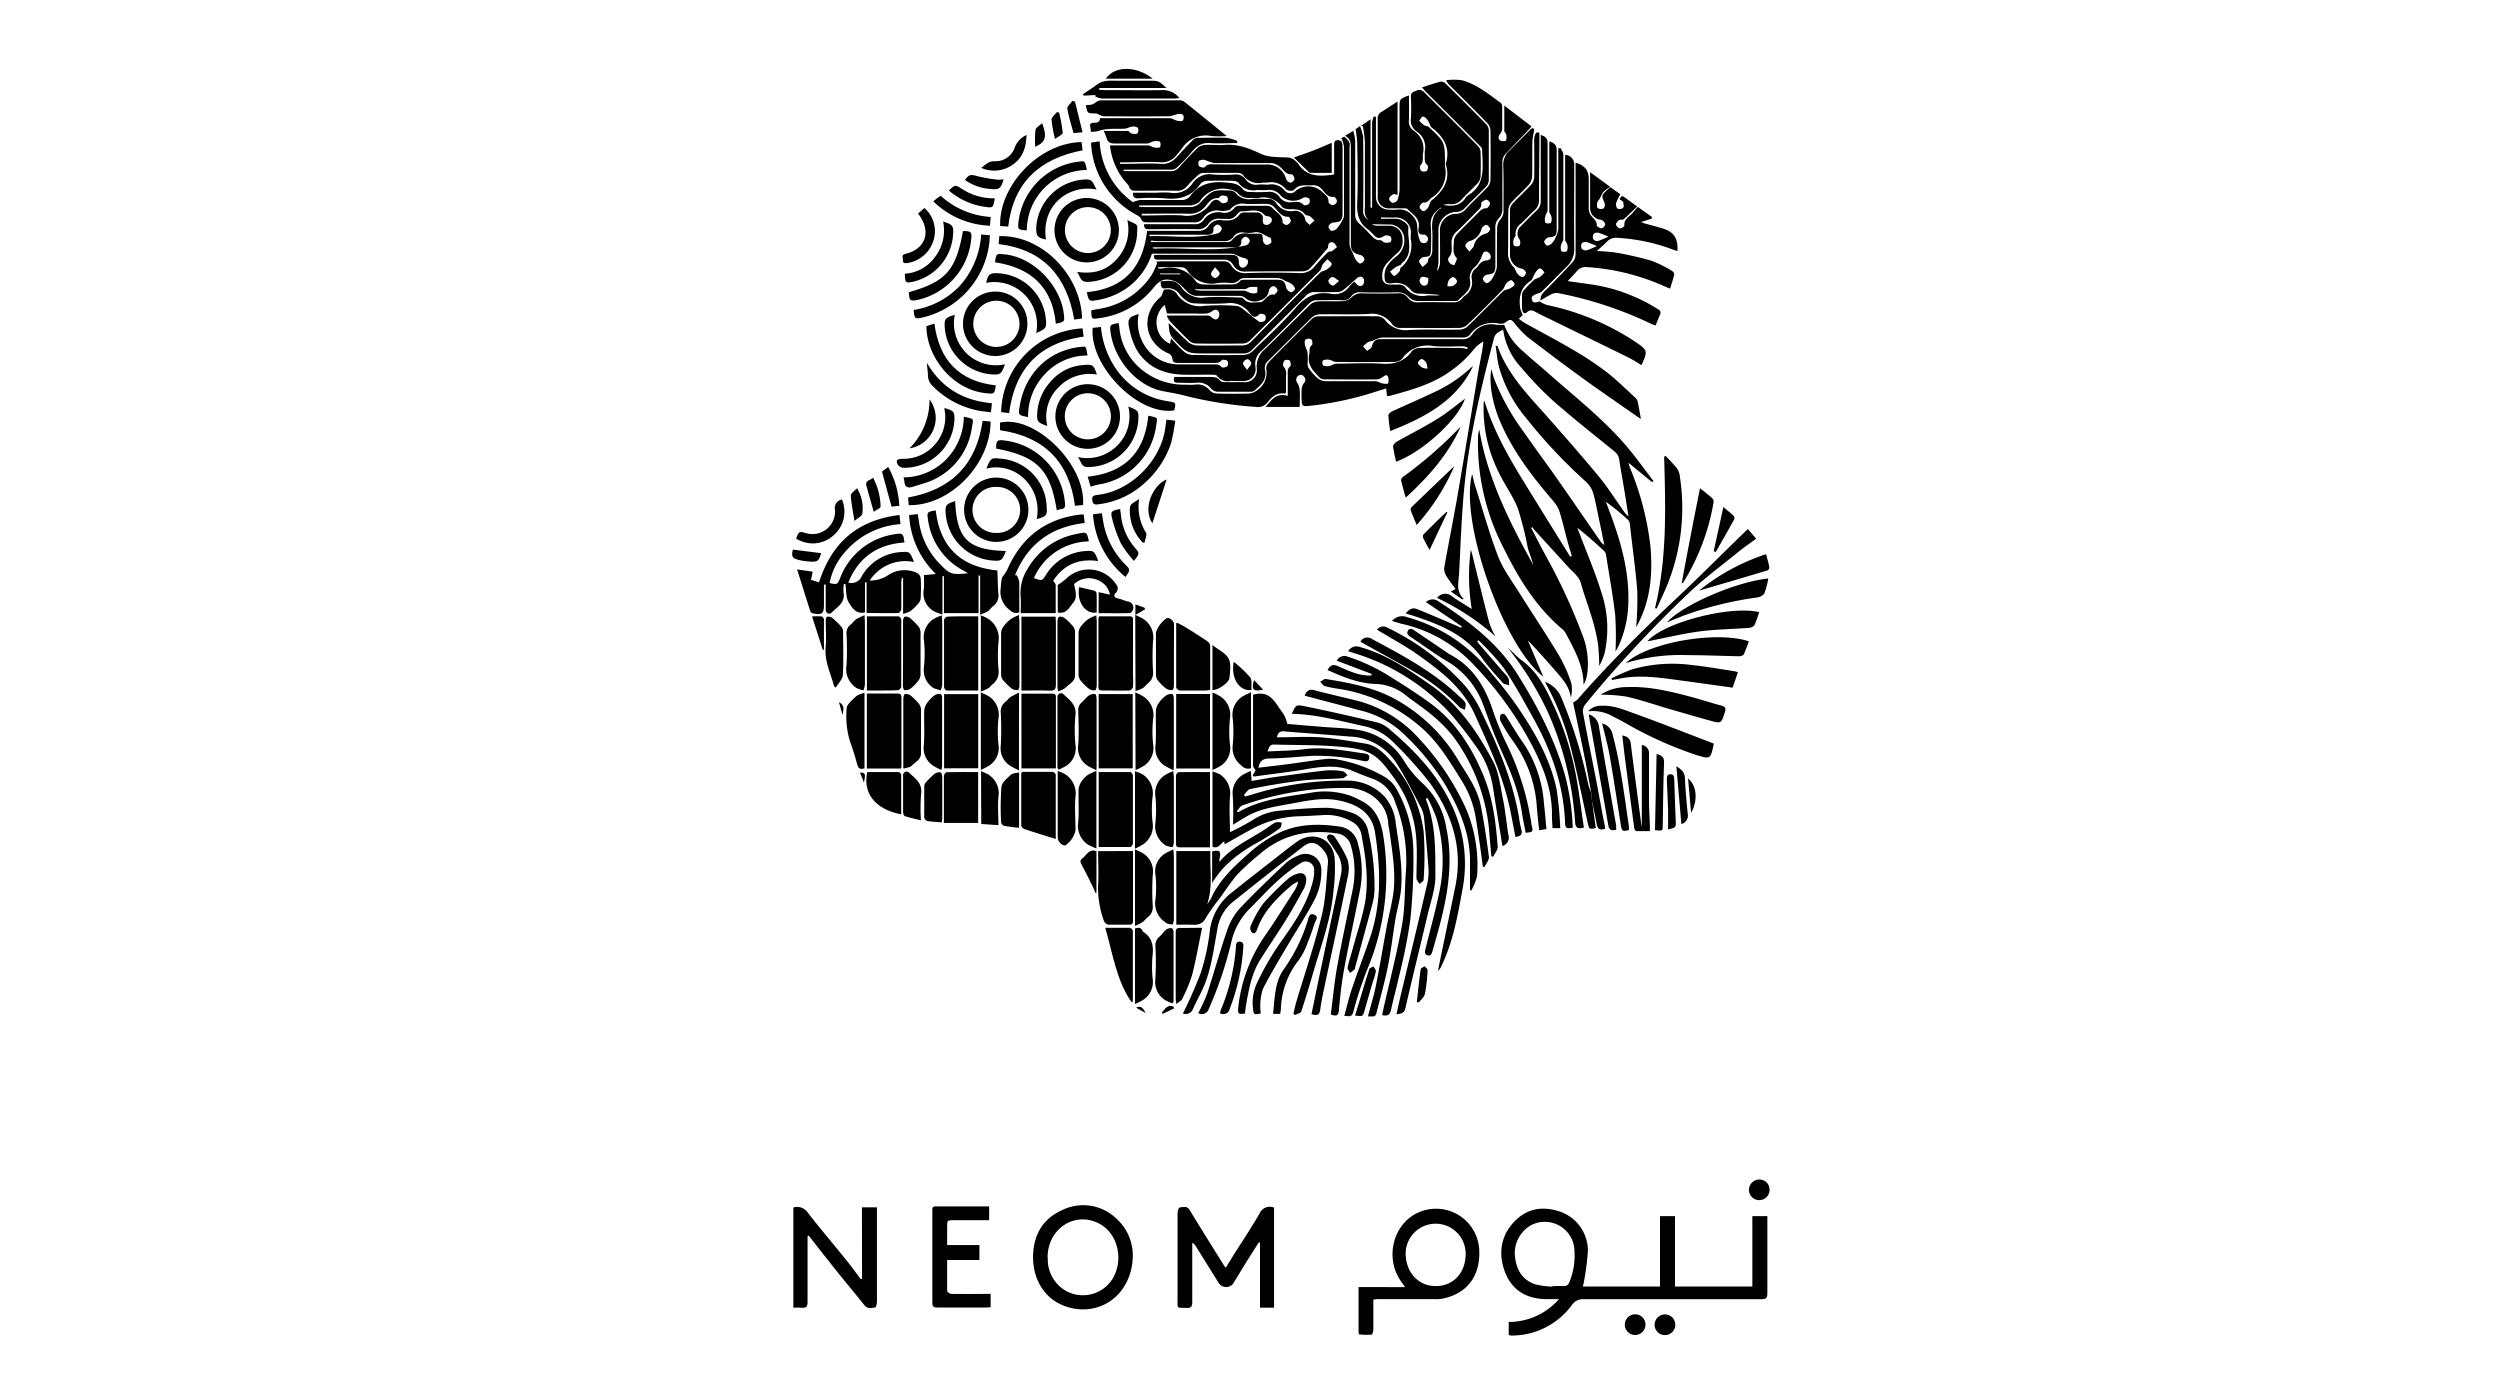 <svg id="Layer_1" data-name="Layer 1" xmlns="http://www.w3.org/2000/svg" viewBox="0 0 500 280"><path d="M307.83,60.26a8.22,8.22,0,0,0,1.56.74,50.81,50.81,0,0,1,17.34,7.14l.44.29c2.37,1.64,2.41,1.78,1.13,4.6-.86-.52-1.7-1.08-2.59-1.52-5.39-2.65-10.8-5.27-16.19-7.91-.73-.35-1.46-.69-2.16-1.08s-1.25-.73-2-.05c-.55.49-.9-.13-.93-.62a27.41,27.41,0,0,1,0-3.14,1.55,1.55,0,0,1,.46-.78A25,25,0,0,1,306.78,56c.34-.29.85-.35,1.22-.6a7.28,7.28,0,0,0,.91-.93c-.3-.28-.6-.78-.9-.79s-.67.45-.89.78a12.9,12.9,0,0,0-.7,1.39,1.09,1.09,0,0,1-.37.37c-2,1.33-2.33,3.31-2,5.49a6.41,6.41,0,0,0,.5,1.29l-.78.74a9.69,9.69,0,0,0,1.16.84c3.23,1.8,6.52,3.52,9.71,5.4a62.44,62.44,0,0,1,6.63,4.4c2.06,1.59,3.92,3.45,5.84,5.21a1.43,1.43,0,0,1,.44.78c.23,1.09.41,2.18.63,3.43L327,83c-3.52-2.47-7.08-4.89-10.55-7.41-3.7-2.68-7.35-5.44-11-8.23a18.12,18.12,0,0,1-2.43-2.59c-.8-1-1-1-2-.24a1.34,1.34,0,0,1-.56.2,1.84,1.84,0,0,1-.62,0,5.62,5.62,0,0,0-5.93,2.3,1.93,1.93,0,0,1-1.38.47c-5.39,0-10.77,0-16.16,0a6,6,0,0,0-1.76.64,5.46,5.46,0,0,0-1,.28,7.18,7.18,0,0,0-1,.85l.82.92c.33-.29.84-.52.93-.87.29-1.05.69-1.49,1.77-1.49,5.39,0,10.77,0,16.16,0a2.26,2.26,0,0,0,2.1-.87,4.58,4.58,0,0,1,4.88-2,11.75,11.75,0,0,0,1.57,0,12.51,12.51,0,0,0,3.89,5.39c1.45,1.36,3,2.61,4.51,3.93C315,79.41,321,84,325.86,89.91c1.66,2,3.22,4.19,4.83,6.29l-.26.24-4.75-3.9c.16.54.22.8.31,1a58.14,58.14,0,0,1,4.1,15.76c.46,5.26.06,10.41-2.36,15.23-.15.3-.33.58-.49.87a65.08,65.08,0,0,0,.21-7.23c-.35-4.49-1-9-1.49-13.43a1.25,1.25,0,0,0-.32-.74,50.07,50.07,0,0,0-4.47-3.66c.38,1,.78,2.07,1.16,3.1,2,5.48,3.49,11.06,3.34,17a22.08,22.08,0,0,1-1.94,8.73c-.14.3-.32.58-.63,1.13a65.63,65.63,0,0,0-.05-7.19c-.46-4-1.2-8.07-1.84-12.1a1.35,1.35,0,0,0-.32-.75c-1.74-1.61-3.5-3.2-5.43-4.7l.39,1c1.45,3.85,3.09,7.65,4.31,11.57a22.7,22.7,0,0,1,.8,12.31,10.83,10.83,0,0,1-1.12,2.74,43.13,43.13,0,0,0-.24-4.41,36.86,36.86,0,0,0-1.16-5c-.7-2.38-1.59-4.7-2.25-7.09-.41-1.44-1.55-2.19-2.45-3.18-2.28-2.51-4.57-5-6.85-7.51a4.42,4.42,0,0,1-.39-.57l-.25.19c.93,1.78,1.84,3.57,2.79,5.34a116,116,0,0,1,7.3,15.66,15.83,15.83,0,0,1,1.07,8.42,10.37,10.37,0,0,1-.34,1.21,2.1,2.1,0,0,1-.37.66c0-3.74-1.77-6.86-3.42-10a3.28,3.28,0,0,0-.73-1c-5.32-4.45-8.83-10.23-11.85-16.33a45.73,45.73,0,0,1-5.1-22.14,5.82,5.82,0,0,1,.25-1.52c1.67,9.84,6.08,18.57,10.86,27.17-.16-.49-.32-1-.47-1.46-.23-.7-.51-1.38-.69-2.09a64.82,64.82,0,0,0-2-7.9c-1-2.52-2.66-4.74-3.82-7.2a28.42,28.42,0,0,1-3-13.77.93.93,0,0,1,.15-.5c1.76,5.76,4.68,11,7.76,16s6.27,10.13,9.41,15.19l.31-.16c-.28-1-.59-1.91-.85-2.88-.51-1.89-.94-3.8-1.51-5.67a6.18,6.18,0,0,0-1.12-2.16c-4.29-5-8.36-10.22-10.95-16.4-1.46-3.5-2.16-7.48-1.67-10.24.21.7.39,1.41.64,2.1a46.38,46.38,0,0,0,5.75,10.32c2.17,3.13,4.45,6.18,6.64,9.3,2.95,4.21,5.85,8.44,8.77,12.66a2.28,2.28,0,0,0,.8.77c-.3-1.43-.58-2.87-.88-4.3-.43-2-.78-4-1.32-6a5.12,5.12,0,0,0-1.36-2.25,103.86,103.86,0,0,1-12.21-13A27,27,0,0,1,299.7,73c-.27-1.24-.38-2.53-.57-3.82a1.67,1.67,0,0,1,.36,0c2,5.69,6.18,9.89,10.07,14.28,3.47,3.93,6.93,7.87,10.26,11.91,1.73,2.1,3.19,4.42,4.76,6.63a5.57,5.57,0,0,0,1.12,1.28c-.33-2.07-.65-4.15-1-6.23-.28-1.69-.61-3.37-.84-5.07a2.62,2.62,0,0,0-1.09-1.79c-4.06-3.31-8.19-6.56-12.12-10a70.08,70.08,0,0,1-6.42-6.7,13.67,13.67,0,0,1-3.59-7.55c-.88.4-1.58.72-1.85,1.72-2.52,9.61-4.83,19.26-5.86,29.15-.62,6-.79,12-1.12,18-.09,1.69-.67,3.48.92,4.93l-.26.15-2.3-1.59.94-.49c-.65-.91-1.33-1.75-1.87-2.67a2.63,2.63,0,0,1-.39-1.62c.89-5,1.9-10,2.76-15,1.43-8.3,2.77-16.61,4.18-24.91.29-1.71.72-3.4.88-5.32A8.2,8.2,0,0,0,295,69.57a21.54,21.54,0,0,1-4.75,4.54c-3.69,2.73-8,3.88-12.3,5.07a2.6,2.6,0,0,1-.56,0l-.15-1.5-2.2.69a64.68,64.68,0,0,1-13.41,2.83c-1.08.1-1.29-.09-1.3-1.2a20.18,20.18,0,0,1,0-2.2,2.3,2.3,0,0,1,.46-1.17c.52-.63.24-1.13-.21-1.54a.86.86,0,0,0-.85,0,1,1,0,0,0-.28,1.47,3.17,3.17,0,0,1,.49,1.49c.08,1.07,0,2.14,0,3.34h-6.83c1.23-1.43,2.17-2.9,4.44-2.21,0-1.53,0-2.87,0-4.22,0-.61-.12-1.22.51-1.71.17-.14.09-.88-.12-1.14a1.06,1.06,0,0,0-1.06,0c-.23.25-.38,1-.21,1.13a2.28,2.28,0,0,1,.53,1.93v3.36c-.17.12-.23.2-.28.19-1.57-.27-2.55.67-3.41,1.75a2.45,2.45,0,0,1-2.38.91,79.71,79.71,0,0,1-14.16-2.25c-1.38-.37-2.79-.6-4.2-.86-5.62-1-10-6.6-10.66-11.86-.18-1.44-.14-1.48,1.64-1.8,0,.3.09.59.12.89a12.25,12.25,0,0,0,5.23,9,13.22,13.22,0,0,0,8,2.43,14.73,14.73,0,0,0,1.88,0,3.13,3.13,0,0,1,3,1.18,2.15,2.15,0,0,0,1.44.6c2.13.06,4.27.06,6.4,0a3,3,0,0,0,1.48-.57,4.23,4.23,0,0,0,1.94-4.39,1.92,1.92,0,0,1,.54-1.36q4.26-4.34,8.6-8.6a2,2,0,0,1,1.27-.53c3.92,0,7.83-.05,11.75,0A2.12,2.12,0,0,1,277,64a5.18,5.18,0,0,0,4.82,2c3.38-.17,6.78,0,10.17-.08a2.53,2.53,0,0,0,1.54-.64c2.41-2.33,4.75-4.74,7.16-7.08.29-.28.83-.26,1.22-.47s.86-.45,1-.8c.08-.2-.45-.91-.68-.9a1.87,1.87,0,0,0-1,.72c-.29.35-.39.88-.7,1.2-2.33,2.37-4.67,4.73-7.06,7a2.47,2.47,0,0,1-1.53.63c-3.88.05-7.77,0-11.65,0a2.07,2.07,0,0,1-1.91-.79,4.87,4.87,0,0,0-4.69-2c-3.24.17-6.5,0-9.75.08a2.47,2.47,0,0,0-1.55.6c-2.95,2.88-5.84,5.83-8.79,8.72A1.84,1.84,0,0,0,253,74c.41,2-.84,3-2.08,4.1a1.44,1.44,0,0,1-.87.25c-2.17,0-4.34,0-6.51,0a1.94,1.94,0,0,1-1.32-.62,3.15,3.15,0,0,0-2.94-1.18c-1.22.09-2.45,0-3.67,0-.78,0-1-.28-.75-1.16h2.54c1.44,0,2.87,0,4.3,0,.89,0,1.74-.06,2.37.78.16.21.62.25,1,.26,1.23,0,2.45,0,3.67,0a2.37,2.37,0,0,0,2.62-2.65,4.56,4.56,0,0,1,1.68-4c3-2.88,6-5.92,9-8.85a2.6,2.6,0,0,1,1.53-.64c1.68-.08,3.36,0,5-.06a3,3,0,0,0,1.71-.72,2.7,2.7,0,0,1,2.12-.84c2.38.06,4.76.05,7.14,0a2.2,2.2,0,0,1,2,.84,2.42,2.42,0,0,0,2.27.95c2.27-.07,4.55,0,6.82,0a2.08,2.08,0,0,0,1.83-.79,2.56,2.56,0,0,1,.52-.52,3.18,3.18,0,0,0,1.37-3.36,2.15,2.15,0,0,1,.9-2.18c.32-.25.48-.69.8-.95a2.15,2.15,0,0,1,1.1-.56c.64,0,1.08-.31,1-.9a1.28,1.28,0,0,0-.8-.89c-.6-.12-.79.37-1,.94A5.62,5.62,0,0,1,295,53.4a2.71,2.71,0,0,0-1,2.67c.38,2-1.3,2.84-2.39,4-.16.17-.59.13-.9.13-2.41,0-4.83,0-7.24,0a2.44,2.44,0,0,1-1.6-.69,3.13,3.13,0,0,0-2.58-1.05c-2.37.08-4.75.06-7.13,0a2.06,2.06,0,0,0-1.92.8,2,2,0,0,1-1.92.78c-1.6-.05-3.22,0-4.82,0a2.19,2.19,0,0,0-1.75.72c-3.12,3.15-6.25,6.31-9.44,9.4a3.35,3.35,0,0,0-1.24,3.11,2.44,2.44,0,0,1-.86,2.43,2.41,2.41,0,0,1-1.18.49c-1,.07-2,0-2.94,0a2.61,2.61,0,0,1-2.66-1c-.13-.2-.6-.25-.92-.26-2,0-4.06.06-6.09,0-3.8-.16-7-1.55-9.05-4.92a14.73,14.73,0,0,1-1.55-4.5c-.37-1.72,0-2.14,1.92-2.7a8.43,8.43,0,0,0,.73,5.51,8.05,8.05,0,0,0,7.46,4.56c2.17,0,4.33,0,6.5,0,.68,0,1.36-.11,1.91.56.13.16.89,0,1.14-.2a1.08,1.08,0,0,0,0-1.07c-.26-.21-1-.3-1.15-.13-.48.61-1.08.54-1.7.54-2.34,0-4.68,0-7,0-.69,0-1.11-.09-1.15-.92a1.35,1.35,0,0,0-.71-.94c-4.92-2.09-5.77-7.81-1.69-11.3.33-.29.42-.85.69-1.43a2.25,2.25,0,0,1,2.6.79,5.51,5.51,0,0,0,5.57,2.38,47.34,47.34,0,0,1,6.19,0,2.21,2.21,0,0,1,1.19.45c1.2.9,2.32,1.89,3.54,2.76A1.26,1.26,0,0,0,253,64.1,1.07,1.07,0,0,0,253,63c-.25-.22-1-.33-1.14-.15-.78.86-1.37.51-1.88-.19a4.78,4.78,0,0,0-4.69-2,58.3,58.3,0,0,1-6.61,0,3.22,3.22,0,0,1-1.54-.63A5.61,5.61,0,0,1,236,58.94a2.9,2.9,0,0,0-2.88-1.27c-1,.17-.94-.66-1-1.38,1.54-.15,3-.45,4.12,1.12A4.85,4.85,0,0,0,241,59.49c2.19-.19,4.41-.06,6.61,0,.37,0,.89,0,1.07.24,1,1.21,2.26.65,3.42.71.29,0,.63-.38.91-.63.5-.46.89-1,1.76-.89.22,0,.76-.58.75-.88a1.15,1.15,0,0,0-.82-.82,1.2,1.2,0,0,0-.89.74,2.34,2.34,0,0,1-1.76,2.1,2.78,2.78,0,0,1-3-.47,1.79,1.79,0,0,0-1.21-.41c-2.86,0-5.73,0-8.6,0a2.74,2.74,0,0,1-1.53-.64c-.68-.53-1.19-1.29-1.88-1.81a4.61,4.61,0,0,0-1.73-.74c-1.5-.34-2.44.37-3.39,1.55a16.63,16.63,0,0,1-10.8,6.08c-1.63.25-1.63.22-1.64-1.57.93-.17,1.9-.3,2.83-.54A15.41,15.41,0,0,0,230.33,55a16.53,16.53,0,0,0,1.12-2.45l-.26-.23c.33,0,.67-.05,1-.05,4.16,0,8.32,0,12.49,0a1.62,1.62,0,0,1,1.54.79,3.17,3.17,0,0,0,2.95,1.57c3.63-.14,7.27-.13,10.9,0a3.56,3.56,0,0,0,3-1.54c.81-.9,1.64-1.8,2.5-2.65.18-.18.59-.09.84-.23a8.72,8.72,0,0,0,1-.81c-.26-.32-.47-.81-.8-.91-.61-.19-1,.23-1,.86,0,.07,0,.16,0,.2-1.27,1.46-2.49,3-3.84,4.33a2.64,2.64,0,0,1-1.65.38c-3.67,0-7.34,0-11,.05A2.57,2.57,0,0,1,246.65,53a2.09,2.09,0,0,0-2.07-1.06c-4.23,0-8.46,0-12.69,0-.56,0-1.19.09-1.09-.89a8.47,8.47,0,0,1,.88-.07h14.48c1.23,0,1.57.33,1.63,1.55,0,.6.31,1.11.94,1a1.45,1.45,0,0,0,.86-.94c.14-.59-.26-.93-.89-1a6.76,6.76,0,0,1-1.17-.46,3.93,3.93,0,0,0-1.23-.4c-5.28,0-10.56,0-15.92,0a13.33,13.33,0,0,1-4.93,6.82,14.3,14.3,0,0,1-5.95,2.46c-1.71.29-1.71.27-2.14-1.58,7.35-.7,11.21-4.86,12.06-12.26.18,0,.55,0,.91,0,3.08,0,6.15,0,9.23,0a2.38,2.38,0,0,0,2.17-1,2.61,2.61,0,0,1,2.62-1.13c1.39.16,2.72.09,3.63-1.24a1.25,1.25,0,0,1,.84-.31c.83,0,1.68,0,2.51,0a1.17,1.17,0,0,1,1.24,1.37c-.08.62.11,1.13.74,1.13a1.27,1.27,0,0,0,1-.67c.2-.57-.14-1-.8-1.08a1,1,0,0,1-.57-.19c-1.31-1.56-3.06-.71-4.61-.81-.31,0-.72.41-1,.72a2.07,2.07,0,0,1-2,.82c-.38,0-.77,0-1.15,0a2.5,2.5,0,0,0-2.55,1.06,2.46,2.46,0,0,1-2.27,1c-3.18-.06-6.36,0-9.54,0-.62,0-1.05-.1-1-1,.33,0,.66,0,1,0,3,0,5.94,0,8.92,0a2.14,2.14,0,0,0,2-.83,3.46,3.46,0,0,1,3.62-1.5,2.48,2.48,0,0,0,2.58-1,1.27,1.27,0,0,1,.92-.35c1.86,0,3.71,0,5.56,0a1.64,1.64,0,0,1,1.09.46c.74.89,2.07,1.37,2,2.86,0,.18.61.57.86.51a1.24,1.24,0,0,0,.79-.77c.06-.26-.34-.88-.5-.87-1.41.07-2-1.09-2.74-1.84a2.23,2.23,0,0,0-1.74-.74c-1.37,0-2.73.06-4.09,0a3.13,3.13,0,0,0-3,1.06c-.2.26-.75.26-1.15.33a2.32,2.32,0,0,1-.83,0,3.34,3.34,0,0,0-3.53,1.48,2,2,0,0,1-1.9.83c-3.08,0-6.15,0-9.23,0-.57,0-1-.06-1.22-.7-.14-.35-.62-.61-1-.83a17.22,17.22,0,0,1-9-14,3.06,3.06,0,0,1,0-.42l1.7-.26a15.85,15.85,0,0,0,6.64,12.17A8.13,8.13,0,0,1,228,40c2.8,0,5.6,0,8.39,0a2.13,2.13,0,0,0,1.53-.64c1.77-2.48,4.14-3.14,7.08-2.87,1.44.13,2.72.16,3.66,1.45a1.61,1.61,0,0,0,1.09.44,36.66,36.66,0,0,0,3.78,0,2.44,2.44,0,0,1,2.36,1,2.52,2.52,0,0,0,2.45,1.06c.83-.07,1.73-.24,2.42.57.12.14.87,0,1.05-.26a1.1,1.1,0,0,0,0-1.07,1.26,1.26,0,0,0-1.17-.13,3.59,3.59,0,0,1-4.47-.4A2.86,2.86,0,0,0,253.5,38c-.7.07-1.41,0-2.1,0a3.64,3.64,0,0,1-3.68-1.41,1.52,1.52,0,0,0-1.1-.42c-1.74-.05-3.49-.06-5.24,0a1.78,1.78,0,0,0-1.25.56C238.34,39.28,236,40,233,39.67a36.58,36.58,0,0,0-5.34,0c-.75,0-1.11-.25-1.06-1.13h4.82a17.47,17.47,0,0,1,2.61,0,4.38,4.38,0,0,0,4.52-1.93,4.07,4.07,0,0,1,4.07-1.71,29.39,29.39,0,0,0,4.3,0,2.31,2.31,0,0,1,2.18.94,2.5,2.5,0,0,0,2.52,1.09c.66-.09,1.34,0,2,0A3.44,3.44,0,0,1,257,38.18a1.43,1.43,0,0,0,2.13,0,4.06,4.06,0,0,1,5.31.19c.56.58,1.35,1,1.25,2.05,0,.19.59.64.89.62a1.1,1.1,0,0,0,.81-.74c.05-.29-.39-.95-.56-.93-1.29.15-1.82-.85-2.5-1.56a2.19,2.19,0,0,0-1.84-.76c-1.31.1-2.71-.31-3.75,1a1.64,1.64,0,0,1-1.53-.18,3.74,3.74,0,0,0-3.71-1.35c-.31,0-.64,0-.95,0A3.77,3.77,0,0,1,248.6,35a1.42,1.42,0,0,0-1-.43c-2.3,0-4.61,0-6.92,0a1.79,1.79,0,0,0-1.08.47,24.48,24.48,0,0,0-2.22,2.22,2.46,2.46,0,0,1-2.1.89c-2.69-.06-5.38,0-8.07,0-.66,0-1.15-.06-1.38-.79a2.69,2.69,0,0,0-.61-.84A13.44,13.44,0,0,1,222,29.08h1.32c2.1,0,4.2,0,6.3,0,.36,0,.71.32,1.09.38a2.09,2.09,0,0,0,1.27,0,1.19,1.19,0,0,0,0-1.13,1.87,1.87,0,0,0-1.27-.06c-.43.07-.84.42-1.27.43-2.17,0-4.34,0-6.5,0-.87,0-1.38-.22-1.61-1.07a14.91,14.91,0,0,0-.58-1.44c1.72,0,3.27,0,4.82,0,.24,0,.45.44.71.5s1,.19,1.19,0a1.15,1.15,0,0,0,.11-1.13,1.6,1.6,0,0,0-1.18-.23c-.51.06-1,.39-1.52.41-1.76.08-3.54-.15-5.26.48a6.07,6.07,0,0,1-1.43.14L218,24.91c.48-.8,1.92.2,2-1.27h6.15c2.59,0,5.17,0,7.76,0,.49,0,1,.38,1.47.49s1,.17,1.17,0a1.13,1.13,0,0,0,.06-1.15c-.19-.23-.78-.22-1.17-.16a11.51,11.51,0,0,1-1.51.43q-6.62.06-13.22,0a4.07,4.07,0,0,1-1.13-.44,1.63,1.63,0,0,0-.58-.13c-1.52,0-1.52,0-1.83-1.65a8.08,8.08,0,0,0,1.31-.14,4.46,4.46,0,0,0,.78-.5,1.93,1.93,0,0,1,.78-.32q8,0,15.94,0a1.63,1.63,0,0,1,.95.33c2.75,2.2,5.48,4.43,8.42,6.81a20.89,20.89,0,0,1-3.08,0,5.63,5.63,0,0,0-5.86,2.45c-.28.39-.6.76-.92,1.13a3.7,3.7,0,0,1-3.24,1.67c-2.37-.16-4.76,0-7.14,0H224v.31H225c2.38,0,4.77-.16,7.13,0,1.9.17,2.85-.91,3.9-2.09.89-1,1.8-1.94,2.74-2.86a1.62,1.62,0,0,1,1-.26c1.85,0,3.71-.07,5.55,0a9.67,9.67,0,0,1,2.16.64l-.08.41c-1.81,0-3.62.14-5.41,0s-2.86.76-3.88,2.06a27.56,27.56,0,0,1-2.93,3,1.76,1.76,0,0,1-1.07.26c-2.76,0-5.53,0-8.29,0h-1.1v.25c.34,0,.68.05,1,.05,2.77,0,5.53,0,8.29,0a2.1,2.1,0,0,0,1.75-.7c1.21-1.35,2.45-2.68,3.74-3.94a2.54,2.54,0,0,1,1.45-.6c1.25-.08,2.53.08,3.77,0,2.72-.26,5,.63,7.47,1.78,1.46.69,3.32.64,5,.72a2.45,2.45,0,0,1,2,.8c.13.16.33.27.44.44,1.69,2.67,4.26,2.6,7.2,2.17,0-1.73,0-3.54,0-5.34,0-.64-.17-1.56.76-1.53s.92.86.92,1.61c0,4.33,0,8.67,0,13,0,1.46-.43,1.82-1.87,1.86a1.3,1.3,0,0,0-.94.74,1.09,1.09,0,0,0,.56.92,1.43,1.43,0,0,0,1.1-.44,7.84,7.84,0,0,0,1.07-1.58,2.22,2.22,0,0,0,.37-1q0-6.91,0-13.85a6.6,6.6,0,0,0-.54-1.66c.15-.06.54-.33.64-.25a4.17,4.17,0,0,1,1,1.16,2.18,2.18,0,0,1,0,.93c0,6.47,0,12.93,0,19.4a5.4,5.4,0,0,0,.67,1.75,7,7,0,0,0,.58,1.31c.23.33.6.78.9.78a1.17,1.17,0,0,0,.85-.78,1.24,1.24,0,0,0-.73-.91c-1.52-.34-2-.8-2-2.34,0-6.26,0-12.52,0-18.78,0-1,.1-2.06-1.16-2.74l1.64-1a11.17,11.17,0,0,1,.39,1.91q0,7.4,0,14.79a2.17,2.17,0,0,0,.71,1.75c.83.75,1.6,1.57,2.38,2.37.57.57,1.08,1.17,2,1.06.22,0,.48.41.74.45a2.12,2.12,0,0,0,1.28-.09,1.2,1.2,0,0,0,0-1.06A1.46,1.46,0,0,0,277,47.1c-1.09.66-1.46.69-2.32-.16a8.51,8.51,0,0,0-1-1c-1.94-1.33-2.34-3.16-2.24-5.42.18-4,.07-8,0-12.06a21.89,21.89,0,0,0-.33-2.61l.88-.63a9.27,9.27,0,0,1,.64,2.2q.08,7.4,0,14.79a1.77,1.77,0,0,0,1.13,1.76c-1.05-.76-.78-1.85-.78-2.86,0-4.23,0-8.46,0-12.69a26.57,26.57,0,0,0-.4-3.18l-.37-.07,1.9-1.31V41.54h.31v-1c0-5.35,0-10.7,0-16a4.72,4.72,0,0,1,.33-1.25l.44.08v16a2.53,2.53,0,0,0,2.52,2.56,13.44,13.44,0,0,0,1.68,0,3.31,3.31,0,0,1,3.12,1.23,3.2,3.2,0,0,1,.94,2.3,8.86,8.86,0,0,0,.53,2.68.85.85,0,0,0,1.62-.44c0-.3-.52-.82-.76-.79-1.18.14-1.25-.63-1.11-1.37.34-1.92-1.21-2.66-2.23-3.72-.15-.16-.53-.14-.8-.15H278a2.24,2.24,0,0,1-2.46-2.51c0-5.11,0-10.21,0-15.32a1.43,1.43,0,0,1,.75-1.45c1-.62,2-1.32,3.22-2.08V38.94c-.35,0-.69-.2-.87-.09-.34.21-.76.55-.81.88s.4.78.7.84a1.11,1.11,0,0,0,.95-.54,6.72,6.72,0,0,0,.43-2.21c0-5.42,0-10.84,0-16.26,0-1.77,0-1.77,1.88-2.48,0,1.67.05,3.3,0,4.92a2.17,2.17,0,0,0,.88,2.09,4.33,4.33,0,0,1,1.93,4.59c-.13.83.22,1.72-.57,2.44-.14.14,0,.87.23,1.06a1.09,1.09,0,0,0,1.08,0c.23-.2.35-1,.2-1.07-.82-.65-.54-1.5-.59-2.3a3.13,3.13,0,0,1,0-.53,3.73,3.73,0,0,0-1.65-4,2.69,2.69,0,0,1-1.12-2.62,38.37,38.37,0,0,0,0-4.29c-.05-1.07.85-1.09,1.44-1.37a1.27,1.27,0,0,1,1.1.34q5.49,5.41,10.91,10.9a1.89,1.89,0,0,1,.48,1.18c.06,1.64.06,3.29,0,4.93a2.22,2.22,0,0,1-.55,1.26c-1,1.11-2.16,2.1-3.16,3.22a2.68,2.68,0,0,1-2.48,1,4,4,0,0,0-1.28.15c1.77.34,3.41.24,4.51-1.45a1.45,1.45,0,0,1,.44-.45c3.66-2.2,2.91-5.78,2.84-9.14,0-.31-.34-.66-.6-.92q-5.29-5.33-10.6-10.61c-.23-.24-.45-.5-.84-.93,1.36-.43,2.53-.85,3.73-1.16a1.29,1.29,0,0,1,1,.4c2.74,2.7,5.46,5.41,8.16,8.16a1.89,1.89,0,0,1,.48,1.18c0,3.32,0,6.64,0,10a2,2,0,0,1-.54,1.25c-1.37,1.45-2.84,2.8-4.2,4.25a2.4,2.4,0,0,1-2,.83,3.73,3.73,0,0,0-3.33,3.29c0,2.2,0,4.41,0,6.61,0,.64-.22,1.29-.25,2a4.9,4.9,0,0,0,.55-1.47c.06-2.34,0-4.69,0-7a3.32,3.32,0,0,1,3-3.06,2.59,2.59,0,0,0,2.18-.94c1.41-1.5,2.93-2.91,4.35-4.4a2.24,2.24,0,0,0,.57-1.35q.08-5,0-10a2.35,2.35,0,0,0-.62-1.44c-2.49-2.56-5-5.06-7.55-7.59a2.7,2.7,0,0,1-.68-1,12.32,12.32,0,0,1,3.1,0c3,.8,5.37,2.78,7.83,4.56a1.23,1.23,0,0,1,.27.84c0,1.43,0,2.86,0,4.3a1.82,1.82,0,0,1-.39,1c-.38.49-.52,1,0,1.36.28.19,1,.17,1.16,0a2.17,2.17,0,0,0,0-1.27c0-.21-.35-.39-.35-.59,0-1.62,0-3.25,0-5.13l5.45,4.18c-.3.34-.54.62-.79.88-1.52,1.59-3.06,3.15-4.54,4.77a2.35,2.35,0,0,0-.5,1.39c0,3.22,0,6.43,0,9.65a2.63,2.63,0,0,1-.66,1.62,2.54,2.54,0,0,0-.75,2c0,2.52,0,5,0,7.55,0,1.36-.32,1.63-1.64,1.77a1.21,1.21,0,0,0-.86.79,1.16,1.16,0,0,0,.7.91c.3.05.75-.33,1-.64a5.86,5.86,0,0,0,.7-1.31,3.92,3.92,0,0,0,.41-1.34c0-2.62,0-5.24.05-7.86a2.8,2.8,0,0,1,.68-1.62A2.44,2.44,0,0,0,300.7,42c0-3,.05-5.94-.05-8.91a3.85,3.85,0,0,1,1.26-3c1.35-1.37,2.73-2.71,4.07-4.09.47-.47.79-.48.87.07a13.2,13.2,0,0,0-.37,2.13c-.05,2.37,0,4.75-.05,7.13a2.83,2.83,0,0,1-.68,1.62c-1.1,1.22-2.34,2.31-3.45,3.52a2.63,2.63,0,0,0-.63,1.54c-.06,2.83,0,5.66-.07,8.49a4,4,0,0,0,1.21,3c.29.33.36.85.64,1.19a1.87,1.87,0,0,0,1.05.74c.23,0,.73-.6.7-.9a1.22,1.22,0,0,0-.85-.8A2.85,2.85,0,0,1,302,51.19c0-3.07,0-6.15,0-9.23a2.08,2.08,0,0,1,.54-1.26c1.2-1.28,2.5-2.45,3.68-3.74a2.6,2.6,0,0,0,.62-1.55c.06-2.55,0-5.1,0-7.65a3,3,0,0,1,.35-1.15c.05-.1.36-.14.53-.1s.16.27.16.43c0,4.29-.09,8.59-.07,12.88a2.74,2.74,0,0,1-.95,2.29c-.92.8-1.72,1.74-2.62,2.57a2.57,2.57,0,0,0-1.13,2.42c0,.23-.34.5-.38.77a2.07,2.07,0,0,0,.06,1.27,1.2,1.2,0,0,0,1.12,0,1.38,1.38,0,0,0,0-1.25,1.94,1.94,0,0,1,.19-2.58c1.06-1.07,2.1-2.16,3.2-3.18a2.47,2.47,0,0,0,.85-2c0-4,0-7.9,0-11.86V27c1,.29,1.38.75,1.37,1.67,0,4.44,0,8.88,0,13.32,0,.43-.37.84-.45,1.28a2,2,0,0,0,0,1.29,1.2,1.2,0,0,0,1.12,0,2,2,0,0,0,.07-1.28c-.06-.34-.41-.65-.41-1,0-4.51,0-9,0-13.53a3,3,0,0,1,.08-.49c.86.34,1.42.72,1.41,1.78,0,5.28,0,10.56,0,15.84,0,1.25-.35,1.51-1.55,1.57a1.44,1.44,0,0,0-.95.83c-.08.19.41.89.6.87a1.92,1.92,0,0,0,1.09-.65,4.14,4.14,0,0,0,.67-1.22,4.07,4.07,0,0,0,.46-1.42c0-5,0-10.07,0-15.11V29.7l.41-.13c.21.43.59.87.6,1.31,0,5.66,0,11.33,0,17,0,.36-.38.7-.45,1.08a1.85,1.85,0,0,0,.06,1.26c.13.19,1,.19,1.11,0a2,2,0,0,0,.07-1.28c-.06-.34-.43-.66-.43-1,0-5.59,0-11.19,0-16.78a.65.65,0,0,1,.05-.2,1.94,1.94,0,0,1,1.77,2.08c0,5.53-.07,11,0,16.58a4.78,4.78,0,0,1-1.55,3.75c-1.66,1.66-3.3,3.33-5,5-.24.23-.66.25-1,.41s-.79.35-.93.65a1,1,0,0,0,.33,1c.25.14.69,0,1-.08Zm-73.62,7.41c.92,1,1.69,1.87,2.58,2.64a2.81,2.81,0,0,0,1.63.67c3.46.06,6.92.07,10.38,0a2.76,2.76,0,0,0,1.71-.73c3-2.87,6-5.66,8.72-8.76,1.94-2.24,4.06-3.2,6.91-2.75a3.58,3.58,0,0,0,3.8-1.53,6.12,6.12,0,0,1,.94-.87l.4.44c.42.47,1,.61,1.35.12a1.27,1.27,0,0,0,.08-1.18c-.38-.57-.92-.45-1.42,0-.87.8-1.75,1.58-2.67,2.31a2,2,0,0,1-1.12.38c-1.5,0-3,.06-4.51,0a2.29,2.29,0,0,0-1.84.77c-3.56,3.6-7.17,7.17-10.73,10.78a2.3,2.3,0,0,1-1.84.73c-2.44,0-4.89,0-7.34,0-3.83,0-3.79,0-6.51-2.85-.91-.93-.93-2-1-3.23,1.37,1.35,2.57,2.61,3.87,3.76a2.94,2.94,0,0,0,1.72.72c3,.08,6,0,9,0a2.43,2.43,0,0,0,1.93-.78q6.87-6.93,13.8-13.79c.35-.34,1-.38,1.38-.67s.85-.65.9-1-.53-.65-.83-1a8.18,8.18,0,0,0-.94,1c-.24.38-.25.94-.55,1.24q-7,7-14,14a2.18,2.18,0,0,1-1.34.61q-4.77.08-9.54,0a2.07,2.07,0,0,1-1.27-.53c-1.34-1.28-2.63-2.61-3.91-3.95a5.22,5.22,0,0,1-.6-1.11c2.94,0,5.59,0,8.25,0a1.37,1.37,0,0,1,.77.4c.47.43,1,.56,1.35,0a1.31,1.31,0,0,0,0-1.19c-.33-.54-.83-.43-1.34-.05a2.5,2.5,0,0,1-1.18.44,18.87,18.87,0,0,1-2,0H233.4L232.94,61a4.52,4.52,0,0,0-1.59,4.14A4.46,4.46,0,0,0,234,68.74Zm-6.39-26.58v.26c.35,0,.71.06,1.06.06,3,0,6,0,9,0a2.85,2.85,0,0,0,2.29-1c2.39-2.45,2.42-2.44,5.88-2.29a1.43,1.43,0,0,1,1,.38,3.41,3.41,0,0,0,3.41,1.29c1-.09,2,0,2.93,0a1.88,1.88,0,0,1,1.81.77A3.57,3.57,0,0,0,259,42.16a1.71,1.71,0,0,1,.32,0A2.2,2.2,0,0,1,261.07,44c.07.36.54.65.83,1l1-.89a7.13,7.13,0,0,0-.95-.88c-.27-.17-.76-.1-.92-.31-.76-1.07-1.82-1.09-3-1.07-.54,0-1.33-.1-1.6-.46a4.55,4.55,0,0,0-4.66-1.81c-.59.08-1.19,0-1.78,0a2.79,2.79,0,0,1-2.49-1,3,3,0,0,0-1.61-.7,5.49,5.49,0,0,0-5.95,2.42.69.69,0,0,1-.23.22,4.53,4.53,0,0,1-1.46.56c-3.15,0-6.29,0-9.43,0Zm65.61,28.72.15-.28a3.61,3.61,0,0,0-.91-.27c-2,0-4.07.15-6.08-.06a6.16,6.16,0,0,0-6.16,2.54,2.09,2.09,0,0,1-1.52.64c-3.91.06-7.83.05-11.75,0-.43,0-.85-.36-1.29-.42a2.19,2.19,0,0,0-1.28.12,1.18,1.18,0,0,0,0,1,2,2,0,0,0,1.27.12c.47-.08.91-.46,1.37-.47,3,0,6-.18,9,0,2.57.19,4.62-.36,6.17-2.51a2.12,2.12,0,0,1,1.53-.63c2.76-.06,5.52,0,8.28,0A8.07,8.07,0,0,1,293.43,69.81Zm-4.3-37c1.05-3.22-.42-5.49-2.85-7.35a.43.43,0,0,1-.15-.15,6.21,6.21,0,0,0-.52-1.14c-.24-.35-.57-.79-.93-.85s-.56.52-.85.81a6.64,6.64,0,0,0,.95.89c.28.2.74.18,1,.4,3.21,3,3.21,3,3.21,7.29a3,3,0,0,0,0,.52,5.9,5.9,0,0,1-2.62,6.29c-.54.39-.84,1.09-1.72,1-.23,0-.75.59-.74.89a1.19,1.19,0,0,0,.8.84c.31,0,.7-.44.92-.77s.36-1.14.75-1.45C288.69,38.13,290.16,36,289.13,32.8ZM277.21,75c-.65.34-1.2.85-1.76.87-3.53.07-7.06,0-10.59,0a1.37,1.37,0,0,1-.93-.33c-1.22-1.3-2.57-2.55-2.09-4.66.15-.64-.11-1.35.57-1.9.16-.13.06-.94-.18-1.13a1.16,1.16,0,0,0-1.15.08c-.21.21-.14.79-.06,1.17s.44,1,.5,1.46a20.77,20.77,0,0,1,0,2.09,1.78,1.78,0,0,0,.23,1,12.18,12.18,0,0,0,1.71,1.94,2.68,2.68,0,0,0,1.54.65c3.35,0,6.71,0,10.06,0,.47,0,.92.35,1.39.44s1.05.15,1.17,0a2,2,0,0,0,0-1.27C277.65,75.23,277.35,75.1,277.21,75ZM248.28,32.91h5.55a3.86,3.86,0,0,1,3.38,2.88,1.27,1.27,0,0,0,.89.76c.25,0,.75-.44.79-.74s-.36-1-.53-.94c-1.29.08-1.7-1.06-2.52-1.62a3.14,3.14,0,0,0-1.54-.64c-3.84,0-7.68,0-11.52,0A13.59,13.59,0,0,1,241,32a1.64,1.64,0,0,0-1.19.16,1.08,1.08,0,0,0,0,1.07c.25.23,1,.36,1.14.21.57-.71,1.29-.57,2-.57ZM231.66,53.43l0,.26a5.64,5.64,0,0,0,.92,0,6.23,6.23,0,0,1,6.63,2.63,2,2,0,0,0,1.45.57c1.67.07,3.35,0,5,0,.87,0,1.73.09,2.38-.72.17-.21.64-.22,1-.22q3.14,0,6.29,0c1.34,0,1.67.36,1.93,1.69a1.45,1.45,0,0,0,1,.82c.19.05.8-.55.75-.75a2,2,0,0,0-.8-1,5.81,5.81,0,0,0-1.13-.51,4.51,4.51,0,0,0-1.37-.59c-2.27-.06-4.54,0-6.81,0a1.62,1.62,0,0,0-1,.34,2.08,2.08,0,0,1-1.78.65,13.26,13.26,0,0,0-2.52,0,5.85,5.85,0,0,1-6.15-2.5,1.53,1.53,0,0,0-1-.64C234.8,53.4,233.23,53.43,231.66,53.43ZM290.9,53c.14-.41.61-1.21.43-1.41-.94-1-.55-2.17-.56-3.26a2.25,2.25,0,0,1,.58-1.45c1.36-1.45,2.8-2.82,4.2-4.23.49-.48.88-1,1.74-1,.23,0,.69-.58.72-.93s-.49-.78-.76-.78-1,.47-1,.66c.12.92-.52,1.31-1,1.81-1.3,1.32-2.56,2.67-3.93,3.91a2.89,2.89,0,0,0-1,2.48c0,.93.22,1.89-.59,2.72C289.35,52,290,53.06,290.9,53ZM228.35,42.75v.34h1.09c2.34,0,4.69-.15,7,0a5.65,5.65,0,0,0,5.61-2.33c.58-.82,1.34-1.19,2.23-.21.17.18.89.07,1.15-.15a1.08,1.08,0,0,0,0-1.07,1.67,1.67,0,0,0-1.17-.19c-.22,0-.43.5-.62.49-1.32-.12-1.93.89-2.6,1.68a3.91,3.91,0,0,1-3.45,1.43C234.55,42.68,231.45,42.75,228.35,42.75Zm46.22,2.1-.1.13a6.1,6.1,0,0,0,.95.17c.81,0,1.61,0,2.41,0a2.6,2.6,0,0,1,2.66,2.66,3.13,3.13,0,0,1-1.26,3,15.9,15.9,0,0,0-1.48,1.48,3.64,3.64,0,0,0-1.29,3.21,1.37,1.37,0,0,0,1.37,1.4c.66.05,1.33,0,2,0a1.85,1.85,0,0,1,1.18.49,4.23,4.23,0,0,0,4.38,1.72c.62-.08,1.26,0,1.89,0A4.61,4.61,0,0,0,288,59a41.12,41.12,0,0,0-4.26-.27,2.29,2.29,0,0,1-1.52-.63,3.66,3.66,0,0,0-3.64-1.47c-.63.09-1.47.13-1.6-.62a4.19,4.19,0,0,1,.26-2.46,7.2,7.2,0,0,1,2-2.24,4.08,4.08,0,0,0,1.57-4,3.07,3.07,0,0,0-2.47-2.4Zm1.62-1.37v.28h3.19c.79,0,2.38,1.07,2.3,1.79-.27,2.39,1.18,5.14-1.33,7.11-.08.06-.07.23-.14.27-.37.19-.78.31-1.12.53a10.83,10.83,0,0,0-1.08.87c.28.31.6.89.83.86s.71-.49,1-.83.12-.66.32-.82a5.75,5.75,0,0,0,2-5.65,7.35,7.35,0,0,1,0-1,3,3,0,0,0-3.35-3.37ZM229.88,47v.24s0,0,.07,0c4.57-.19,9.19.71,13.71-.61a1.22,1.22,0,0,0,.7-.94,1.12,1.12,0,0,0-.84-.79c-.3,0-.87.54-.85.79.12,1.18-.56,1.26-1.42,1.26H229.88Zm.3,1.13v.2a.48.48,0,0,0,.18.08c5.06,0,10.13,0,15.19,0a1.25,1.25,0,0,0,.89-.43,3.21,3.21,0,0,1,3.3-1.25,14.42,14.42,0,0,0,1.47,0c1.31,0,1.3,0,1.37,1.37a1.15,1.15,0,0,0,.66.87,1.11,1.11,0,0,0,1-.47c.12-.28-.07-1-.28-1-1.07-.36-1.94-1.34-3.26-1a6,6,0,0,1-2,0,2,2,0,0,0-2,.86,2.17,2.17,0,0,1-2,.86c-4.47,0-8.94,0-13.41,0Zm58.05-6.67c-1.43,1-2.25,2-2.06,3.77a42.84,42.84,0,0,1,0,4.81c0,1.16-.23,1.29-1.35,1.35-.35,0-.94.52-1,.8s.43.82.68,1.22a7,7,0,0,0,1-.93c.18-.21.07-.7.26-.85.77-.58.71-1.37.7-2.17,0-1.08.07-2.17,0-3.24-.15-1.78,0-3.4,1.62-4.52C288.18,41.72,288.18,41.67,288.23,41.49Zm-57.67,8v.16c.09,0,.18.12.27.12,6.14-.34,12.33.83,18.42-.69a1.2,1.2,0,0,0,.72-.92,1.17,1.17,0,0,0-.86-.79c-.3,0-.86.53-.85.8.07,1.18-.61,1.33-1.51,1.32H230.56Zm63.31.87c.43-.54.82-.82.9-1.17a3.28,3.28,0,0,1,2.47-2.46,1.24,1.24,0,0,0,.79-.88c0-.31-.54-.88-.79-.85a1.35,1.35,0,0,0-.95.83,3.3,3.3,0,0,1-2.38,2.42,1.35,1.35,0,0,0-.84.9C293,49.39,293.47,49.76,293.87,50.33ZM239,57.85l0,.14a8.57,8.57,0,0,0,1.12.14c2.9,0,5.79,0,8.68,0,.42,0,.83.36,1.27.45a2,2,0,0,0,1.27,0c.2-.11.1-.76.13-1.17a8,8,0,0,0-1.38,0c-.37,0-.72.39-1.09.4C245.7,57.86,242.37,57.85,239,57.85Zm46.49,15.89a3.33,3.33,0,0,0-.21-1.12,1.71,1.71,0,0,0-.94-.83c-.24,0-.82.59-.77.83s.51.69.87.9A3.37,3.37,0,0,0,285.53,73.74Zm4-16.49a2.9,2.9,0,0,0,1.11-.09c.35-.18.8-.58.81-.89a1.15,1.15,0,0,0-.78-.86c-.29,0-.73.39-.92.73A3.21,3.21,0,0,0,289.48,57.25Zm-3.81-1.61c-.81-.34-1.59-.56-1.78.49a1.26,1.26,0,0,0,.73,1C285.66,57.22,285.66,56.4,285.67,55.64Zm-17.84.56c-.65-.4-1-.81-1.39-.79s-.84.61-.79.83a1.33,1.33,0,0,0,.88.89C266.86,57.15,267.22,56.66,267.83,56.2ZM249.4,74c.43-.64.86-1,.86-1.34s-.55-.87-.77-.83a1.27,1.27,0,0,0-.91.81C248.53,72.93,249,73.32,249.4,74ZM243,53.44c-.4.66-.81,1-.78,1.39s.6.82.84.77a1.29,1.29,0,0,0,.87-.87C244,54.42,243.48,54.06,243,53.44Zm-6.91,1.43,0-.17H232v.17Z"/><path d="M255.39,147.46c2.95,0,5.83-.17,8.68,0,3,.23,6,.77,9,1.26,2.09.34,3.53,1.74,4.89,3.23a26.11,26.11,0,0,1,6.76,14.28,67.33,67.33,0,0,1,0,9.74c0,.28-.54.55-.82.82-.21-.38-.6-.77-.61-1.15,0-2.45.16-4.9,0-7.34a23.37,23.37,0,0,0-4.51-12.75c-3.45-4.8-4.68-5.67-10.82-6.21-4.37-.39-8.79-.3-13.18-.43-.85,0-1,.59-1.28,1.38,2.5-.14,4.88-.13,7.22-.44,4.14-.54,8.15.28,12.19.85.56.07,1.09.27.92,1s-.78.56-1.29.47a42.12,42.12,0,0,0-10.2-1c-2.82.19-5.65.49-8.47.53-1.32,0-1.9.52-2.2,1.85,2.12-.26,4.19-.49,6.24-.76,2.46-.33,4.91-.74,7.38-1A8.35,8.35,0,0,1,268,152a28.82,28.82,0,0,1,8.89,3.35,6.61,6.61,0,0,1,2.33,2.31,25.91,25.91,0,0,1,3.45,12.4,113.23,113.23,0,0,1-.62,14,112.54,112.54,0,0,1-2.29,11.39c-.47,2.18-1.09,4.33-1.55,6.52-.22,1-.75,1.29-1.75,1.06,0-.28.07-.55.12-.81,1.31-5.79,2.81-11.54,3.85-17.38.62-3.52.47-7.17.77-10.76a31.67,31.67,0,0,0-2.14-13.55,7.32,7.32,0,0,0-4.51-4.77c-1.34-.48-2.67-1-4-1.57-3.06-1.25-6.15-.9-9.28-.36-3.48.59-7,1-10.48,1.48l-.25-.24.59-1c-.2-.34-.52-.64-.52-.94,0-4.65,0-9.3,0-13.95a1,1,0,0,1,.09-.28c2.3-.5,3.44.07,5,2.49.38.58.84,1.11,1.18,1.71a12.21,12.21,0,0,1,.6,1.69c2.24.19,4.8.41,7.36.61,2.09.17,4.2.2,6.27.52a13.2,13.2,0,0,1,9.71,6.29,20.8,20.8,0,0,0,3.88,4.62,15.41,15.41,0,0,1,4.52,8.53c1.38,6.43.5,12.65-1.07,18.86-.51,2-1.09,4-1.64,5.95-.15.53-.33,1.1-1,.89s-.54-.76-.41-1.3c.95-3.83,2-7.63,2.8-11.49a30.21,30.21,0,0,0-.6-14.63,32.44,32.44,0,0,0-1.8-4.05l-.27.12c0,.07-.07.14-.05.19,2,4.93,1.88,10.15,1.9,15.28,0,2.66-1,5.34-1.61,8-1.45,6.18-3,12.35-4.41,18.54-.24,1-.9,1-1.76,1.13.24-1.1.45-2.11.69-3.11,1.85-7.78,3.74-15.55,5.54-23.34a11.64,11.64,0,0,0,.12-3.34c-.23-3.1-.51-6.19-.82-9.29a5.65,5.65,0,0,0-.56-2.11c-1.63-3.08-3.18-6.22-5.06-9.15a11.51,11.51,0,0,0-9.26-5.2c-4.25-.36-8.5-.66-12.75-1C256.24,146.14,255.61,146.31,255.39,147.46Z"/><path d="M301.74,266.94v-2.55a13.32,13.32,0,0,0,10.06-4.57c-1.14,0-2,0-2.91,0-3.65-.14-6.41-1.77-7.8-5.19s-1.13-7.06,1.49-10,5.81-3.51,9.38-2.32a8.27,8.27,0,0,1,5.62,7.84,51.78,51.78,0,0,1-.81,6.29,7.59,7.59,0,0,1-.21.86H332V243.22h3V257.3h15.47V243.22h3c0,.37,0,.71,0,1.05,0,4.79,0,9.58,0,14.37,0,1-.31,1.21-1.24,1.2-11.82,0-23.64,0-35.45,0a2.63,2.63,0,0,0-2.41,1.18,14.94,14.94,0,0,1-11.57,6.08,5.93,5.93,0,0,1-.73,0A1.07,1.07,0,0,1,301.74,266.94Zm8.78-9.61v-.11c.7,0,1.41-.05,2.1,0s1.05-.24,1.3-.89a14.17,14.17,0,0,0,.95-6.47,5.8,5.8,0,0,0-2.08-4.09,5.92,5.92,0,0,0-6.58-.73,6.44,6.44,0,0,0-3.24,6c.24,2.76,1.37,4.94,4.13,5.84A16.65,16.65,0,0,0,310.52,257.33Z"/><path d="M307.84,60.28c.09-.06.25-.11.25-.17-.07-1.38,1.05-2,1.83-2.84,1.55-1.64,3.15-3.24,4.67-4.92a2.39,2.39,0,0,0,.53-1.48c0-5.73,0-11.47,0-17.2V32.52c1.92.63,2.63,1.57,2.63,3.37,0,2,0,4,0,6a2.48,2.48,0,0,0,.5,1.28c.45.59,1.15,1,1.1,1.91,0,.2.66.61,1,.59a1.08,1.08,0,0,0,.69-.83,1.28,1.28,0,0,0-.81-.88,2.38,2.38,0,0,1-2.21-2.53v-7l4,2.94a7.77,7.77,0,0,0-1.34,1,6.51,6.51,0,0,0-.65,1.23c-.17.31-.49.58-.57.91s-.12.94.07,1.1a1.26,1.26,0,0,0,1.16.09,1.12,1.12,0,0,0,.25-1.06c-.67-1.53-.71-1.51.54-2.7.17-.17.36-.31.59-.51l2,1.42a9.42,9.42,0,0,0-.83,1.73,1.3,1.3,0,0,0,.25,1.14,1.15,1.15,0,0,0,1.14-.15c.19-.23.09-.8,0-1.17-.06-.21-.42-.32-.67-.49.15-.54.32-.91.92-.47l2.55,1.85c-.94.91-1.79,1.77-2.7,2.56-.19.17-.66,0-.87.14s-.67.6-.66.89a1.11,1.11,0,0,0,.73.8c.3.05,1-.37.95-.53-.15-1.36,1-1.8,1.67-2.6.31-.38.63-.74,1-1.17l2.82,2v.33l-2.12.7a4.57,4.57,0,0,0,.62.26c1.3.37,2.63.68,3.92,1.11,2.05.69,2.85,2,2.69,4.44-.38-.13-.73-.24-1.07-.37a37.12,37.12,0,0,0-10.93-2.28,2.45,2.45,0,0,0-2.06.74c-.61.61-1.28,1.18-2.07,1.9a36,36,0,0,1,3.82.31,66.15,66.15,0,0,1,7.12,1.63,23.94,23.94,0,0,1,4.18,2.08.82.82,0,0,1,.37.71c-.21.91-.52,1.79-.82,2.79-.48-.2-.82-.33-1.16-.49a45,45,0,0,0-15.48-3.82,2.16,2.16,0,0,0-1.94.74c-.64.73-1.31,1.43-1.9,2.06,2.12.32,4.4.56,6.63,1a34.47,34.47,0,0,1,11.41,4.61c.53.32.66.62.4,1.18s-.56,1.35-.86,2.09c-.26-.09-.49-.15-.69-.24A76.64,76.64,0,0,0,311.5,58.6a2.47,2.47,0,0,0-1.41.35c-.78.39-1.5.87-2.26,1.32C307.83,60.26,307.84,60.28,307.84,60.28Zm11.52-11.06a17.54,17.54,0,0,0-2-.8,1.09,1.09,0,0,0-1,.23,1.24,1.24,0,0,0,0,1.11,1.07,1.07,0,0,0,1,.29A16,16,0,0,0,319.36,49.22Zm2.32-1.89a20.08,20.08,0,0,0-1.94-.77,1.13,1.13,0,0,0-1,.2,1.22,1.22,0,0,0-.07,1.1,1,1,0,0,0,1,.31A17.07,17.07,0,0,0,321.68,47.33Z"/><path d="M247.52,162.42a2.26,2.26,0,0,0,.37-.11c4.34-2.47,9.21-2.93,14-3.71a15.7,15.7,0,0,1,8.37.61,19.81,19.81,0,0,1,2.09,1c3,1.53,3.9,4.28,4.36,7.33a49.19,49.19,0,0,1-3.43,26.76,76.85,76.85,0,0,0-2.64,8.16c-.28,1-.85.79-1.79.7.57-2,1-3.95,1.68-5.84,1.14-3.37,2.45-6.69,3.57-10.07,2.24-6.78,2-13.7.93-20.63-.61-4.14-3.65-5.85-7.54-6.58-3.06-.57-6.06.11-9.05.65-3.18.59-6.43,1-9.3,2.71-.88.51-1.74,1.06-2.54,1.55a56.39,56.39,0,0,0-.05-5.83,4.23,4.23,0,0,1,1.91-4.09,10.49,10.49,0,0,1,1.71-.84l.15,2c1.64-.27,3.2-.57,4.78-.79,3.36-.47,6.71-.94,10.08-1.31a14.39,14.39,0,0,1,3.34.15c.36.05.66.51,1,.78-.35.22-.68.61-1,.63-2.75.19-5.52.16-8.25.48-3.43.4-6.84,1-10.23,1.68-.47.09-.84.76-1.25,1.17l.22.32c.38-.1.76-.18,1.14-.31a60.88,60.88,0,0,1,19.09-2.87,10.21,10.21,0,0,1,7.69,3.23,9.43,9.43,0,0,1,2.23,5.42c.64,4.21,1.37,8.44,1.08,12.71-.15,2.17-.81,4.31-1.17,6.47-.52,3.14-.88,6.3-1.51,9.42s-1.51,6.16-2.27,9.25c-.25,1-1,.54-1.71.69.58-2.21,1.22-4.25,1.63-6.33.78-3.9,1.42-7.83,2.15-11.74.41-2.19,1-4.36,1.31-6.57.52-4-.17-8-.71-12-.09-.69-.28-1.38-.32-2.07-.29-4.36-4.35-6.91-7.88-7a60.75,60.75,0,0,0-21.29,3.49c-.45.15-.74.75-1.1,1.14Z"/><path d="M179.9,103l.2,1.83a16,16,0,0,0-11.38,5.92,12.74,12.74,0,0,0-2.8,5.86c1.55.34,1.57.31,2.14-1.07a13.74,13.74,0,0,1,10.87-8.69c1.6-.29,1.77-.13,1.95,1.65-5.36.36-9.14,2.93-11.22,8a2.18,2.18,0,0,0,2.66-1.21,9.71,9.71,0,0,1,8.19-4.89c1.4-.09,1.52,0,2.29,2a8.5,8.5,0,0,0-8.86,3.71,6.51,6.51,0,0,0,3.57-1,5.91,5.91,0,0,1,5.9-.52,1.47,1.47,0,0,1,.73,1c.09,1.32.06,2.65,0,4a1.72,1.72,0,0,1-.39,1,10.85,10.85,0,0,1-1.63,1.62,6.19,6.19,0,0,1-1.5.55v-7.16l-.27,0c0,.27-.08.53-.09.79,0,1.78,0,3.57,0,5.35,0,.3-.34.86-.54.86-2.08.06-4.17,0-6.4,0v-6.12H173v6c-1.87.43-2.65-1.06-3.25-2s-.48-2.44-.67-3.69h-.31a7.66,7.66,0,0,0-.06,1.72c.38,2-1.24,2.88-2.38,4-.55.52-1.18.1-1.19-.7,0-1.63,0-3.26,0-4.89h-.35v4c0,1.82-.38,2.13-2.2,1.75a.77.77,0,0,1-.52-.4c-.9-2.78-1.76-5.57-2.65-8.39l3.12.45-.34,1.64,1.61.5C166.34,108.49,171.58,104,179.9,103Z"/><path d="M266.16,202.89c.42-3.18.7-6.39,1.27-9.54.94-5.19,2.07-10.34,3.12-15.51a18.28,18.28,0,0,0-.32-8.51,3.34,3.34,0,0,0-3.08-2.68c-5.82-.81-11,.4-15.48,4.4a50.07,50.07,0,0,0-4.1,3.74c-1.33,1.49-2.42,3.21-3.61,4.84a37.78,37.78,0,0,0-2.82,4c-.73,1.37-1.78,1.37-3,1.31-.93-.05-1.87,0-2.88,0V170.21h6.83c-.17,3.54.54,7.11-.65,10.62a7.59,7.59,0,0,0,.79-1.18c1.76-3.92,4.91-6.64,8-9.39a25.05,25.05,0,0,1,5.28-3.55c4-2,8.22-2,12.5-1.39a4.32,4.32,0,0,1,3.6,3.51,20.17,20.17,0,0,1,.32,9.55c-1,5.13-2.15,10.26-3.1,15.41-.5,2.7-.79,5.46-1.05,8.2C267.7,203.07,267.33,203.35,266.16,202.89Z"/><path d="M254.81,241.53v20H252V248.55l-.24-.07c-.87,1.37-1.75,2.74-2.61,4.12s-1.72,2.87-2.63,4.27a1.8,1.8,0,0,1-2.67-.11c-1.55-2.45-3.07-4.92-4.6-7.38a2.3,2.3,0,0,0-.8-.83v1.07c0,3.6,0,7.2,0,10.8,0,.92-.25,1.21-1.18,1.17-2-.09-1.76.22-1.76-1.73,0-5.73,0-11.46,0-17.2,0-.41.24-1.16.42-1.17.7-.06,1.49-.39,2,.52,2.27,3.73,4.59,7.43,6.9,11.13a2.81,2.81,0,0,0,.33.4l1.48-2.41c1.77-2.8,3.62-5.57,5.28-8.44A2.2,2.2,0,0,1,254.81,241.53Z"/><path d="M274.67,259.92c0,2,0,3.92,0,5.87,0,.4-.18,1.12-.34,1.14a13.61,13.61,0,0,1-2.47-.05c-.06,0-.15-.3-.15-.46,0-3,0-5.93,0-9H281l-.69-1c-3.55-4.83-1.65-12,3.75-14.08a8.65,8.65,0,0,1,11.78,7.5c.33,5.32-2.47,9-7.51,9.92a9,9,0,0,1-1.56.07H275.52C275.28,259.83,275,259.88,274.67,259.92Zm12.46-2.7c3.54,0,6-2.63,6-6.48a6,6,0,1,0-12,0C281.18,254.5,283.68,257.21,287.13,257.22Z"/><path d="M308.65,135.32c-8-6.17-16.78-31-14.22-40.52.22.9.35,1.56.55,2.19,1.52,4.79,2.86,9.65,4.65,14.33,1,2.54,2.7,4.8,4.17,7.14,2.65,4.23,5.44,8.37,8,12.64a28.76,28.76,0,0,1,2.46,5.52,6.6,6.6,0,0,1-.09,2.92c-.28-2.3-1.77-3.85-3.16-5.47-1.75-2-3.51-4-5.45-6Z"/><path d="M172.39,241.46h3v1.27c0,5.83,0,11.67,0,17.5,0,.44-.16,1.23-.33,1.25-.74.11-1.56.36-2.2-.46-1.71-2.16-3.49-4.27-5.22-6.42-1.85-2.31-3.68-4.64-5.52-7-.13-.15-.24-.31-.36-.47l-.25.11v1.1c0,4,0,8,0,12.05,0,.94-.28,1.26-1.19,1.15a15,15,0,0,0-1.65,0V241.5a2.55,2.55,0,0,1,2.86,1c2.56,3.28,5.25,6.45,7.86,9.68.95,1.19,1.84,2.43,2.75,3.65l.27-.08Z"/><path d="M199.48,114.09c.06,1.55.07,3.08.19,4.61a2.59,2.59,0,0,1-1.06,2.54c-.36.27-.6.7-1,1a11.66,11.66,0,0,1-1.58.7v-7.83h-.32v7.51h-6.92v-7.4h-.3v7.69a10.25,10.25,0,0,1-1.81-.72,4.14,4.14,0,0,1-1.91-4.38,19.88,19.88,0,0,0,0-2.79l2.4-.23A17.51,17.51,0,0,1,181.83,103l1.73-.17c.07.42.13.78.18,1.15a15.3,15.3,0,0,0,4.53,9.12c1.8,1.79,2.15,1.87,5.35,1.55l-1-.57a13.58,13.58,0,0,1-7-10c-.26-1.69-.24-1.69,1.53-2C188,109.29,192,113.35,199.48,114.09Z"/><path d="M226.56,251.24c-.16,7.63-6.53,12.31-13.31,10.08-4-1.31-6.59-5-6.64-9.79,0-4.29,1.75-7.65,5.7-9.45a9.55,9.55,0,0,1,10.85,1.53A9.92,9.92,0,0,1,226.56,251.24Zm-17,.27a7.27,7.27,0,0,0,3.25,6.44,7,7,0,0,0,9.77-2.3c2.21-3.81.94-9-2.71-10.91C215,242.14,209.5,245.73,209.52,251.51Z"/><path d="M244.94,168.86l-.1-.59c-.77.45-1.13,1.56-2.34,1.08V154.26l1.49.6s0,0,.07.07a4.57,4.57,0,0,1,1.93,4.51c-.17,2.29,0,4.6,0,7a51.2,51.2,0,0,0,4.53-2.42,11.33,11.33,0,0,1,5.15-1.85c3.23-.32,6.47-.6,9.72-.61a17.39,17.39,0,0,1,5,1,4.86,4.86,0,0,1,3.29,3.88,49.41,49.41,0,0,1,1.22,11.43,11.1,11.1,0,0,1-.36,2.69c-1.15,4.32-2.34,8.63-3.52,12.94,0,.13,0,.31-.13.39-.28.25-.58.47-.88.7-.18-.36-.56-.77-.49-1.07.28-1.33.72-2.63,1.07-3.94.88-3.24,2-6.44,2.53-9.73a29.61,29.61,0,0,0,.05-7c-.13-2-.56-3.93-.87-5.9a3.68,3.68,0,0,0-2-2.65,10.1,10.1,0,0,0-6-1.26c-1.57.08-3.14.19-4.72.22a21,21,0,0,0-9.73,2.85C248.18,167,246.61,167.92,244.94,168.86Z"/><path d="M236.58,202.7a87.36,87.36,0,0,0,3.6-8.2,43.33,43.33,0,0,0,1.78-8.28,11.36,11.36,0,0,1,4.47-7.77c3.45-2.79,7-5.49,10.46-8.22.86-.67,1.71-1.34,2.6-1.95,3.15-2.15,7-.58,7.43,3.24a33.62,33.62,0,0,1-.22,6.56c-.45,5.55-2.38,10.75-3.93,16-.8,2.75-1.62,5.5-2.52,8.21-.12.34-.83.49-1.27.73l-.29-.31c.19-.8.36-1.6.59-2.39,1.71-5.72,3.64-11.38,5.06-17.17.84-3.43.92-7,1.25-10.58a3.32,3.32,0,0,0-.55-2.08c-1.44-2-2.77-2.44-4.29-1.26q-7.22,5.56-14.32,11.27a8.76,8.76,0,0,0-3,5.6c-.73,3.94-1.21,8-2.88,11.67-.6,1.33-1.33,2.61-1.92,3.95A1.58,1.58,0,0,1,236.58,202.7Z"/><path d="M189.43,252c0,2.22,0,4.21,0,6.19,0,.22.53.58.81.59,2.24.05,4.47,0,6.71,0,.37,0,.75,0,1.18,0v2.65c-.32,0-.62.08-.92.08-3.24,0-6.49,0-9.74,0-.76,0-1-.19-1-1,0-6.07,0-12.15,0-18.23,0-.43-.13-1,.61-1h10.75v2.76H190.8c-1.37,0-1.37,0-1.37,1.34v3.64h6.45V252Z"/><path d="M314.55,165.55c-.89.15-1.49.27-1.53-.86-.26-7.69-2.8-14.71-6.51-21.34-1.86-3.32-3.67-6.67-5.81-9.81a51.22,51.22,0,0,0-5-5.49l-.27.21c.13.19.25.39.4.57,1.74,2,3.48,4,5.21,6a3.09,3.09,0,0,1,.69.91,4.66,4.66,0,0,1,.06,1.3c-.41-.14-.95-.16-1.2-.43-1.44-1.62-2.92-3.22-4.19-5-3.44-4.73-8.5-6.73-13.75-8.46-.49-.16-1-.3-1.52-.46.77-.93,1.41-1.23,2.34-.85,2.69,1.08,5.34,2.24,8,3.37l.73.35.17-.27-7.18-4.87a1.92,1.92,0,0,1,2.46-.17c6.16,4,12,8.43,15.95,14.77s7.4,12.92,9.43,20.14A47.75,47.75,0,0,1,314.55,165.55Z"/><path d="M239.65,202.63a37.83,37.83,0,0,0,1.79-3.92c1.34-4.11,2.49-8.29,3.9-12.37a12.85,12.85,0,0,1,2.43-4.45c3-3.22,6.2-6.24,9.39-9.27a8.4,8.4,0,0,1,2.49-1.5,3.18,3.18,0,0,1,4.62,3,12.4,12.4,0,0,1-1.63,6.33c-1.6,3-3.46,5.8-5.17,8.71s-3.4,5.69-4.89,8.64a10.55,10.55,0,0,0-.52,3.56,7.28,7.28,0,0,0,.11,1.32c-1.4.3-1.43.26-1.57-1a9.33,9.33,0,0,1,.81-5.1,53.73,53.73,0,0,1,5.15-8.74c2.52-3.55,4.92-7.22,6-11.54a7.69,7.69,0,0,0,.27-2.17,1.69,1.69,0,0,0-2.64-1.54,33,33,0,0,0-4.7,3.61c-2,1.79-3.74,3.77-5.64,5.62a13.66,13.66,0,0,0-3.57,6.52,76.78,76.78,0,0,1-4.54,13.47A1.45,1.45,0,0,1,239.65,202.63Z"/><path d="M204.29,138.73c2.15,0,4.21,0,6.26,0,.73,0,.63.5.63.95v14h-6.89Z"/><path d="M318.24,158.5c-.46-2.47-.89-4.95-1.39-7.41-.72-3.55-1.49-7.09-2.23-10.59a3.71,3.71,0,0,0,.85-.57c6.18-7.05,12.8-13.66,19.63-20.08,4.63-4.34,9.11-8.84,13.66-13.27.24-.24.5-.46.83-.76l1.64,1.92c-1.26.93-2.47,1.75-3.6,2.67-3.39,2.76-6.92,5.37-10.07,8.37a238,238,0,0,0-20.5,22.1,2.18,2.18,0,0,0-.48,1.57c.86,4.63,1.8,9.24,2.71,13.87.54,2.77,1,5.55,1.57,8.33.07.36.12.74.17,1.1-1.09.37-1.54,0-1.71-1-.24-1.44-.58-2.86-.88-4.29Z"/><path d="M258.36,142.76c.8-1.72.83-1.87,2.41-1.55q7.43,1.53,14.79,3.31a6.3,6.3,0,0,1,2.51,1.47c4.95,4.22,9.39,8.88,12.19,14.88a27.1,27.1,0,0,1,2.31,16.62c-1,5.41-1.89,10.8-4.33,15.8a2.33,2.33,0,0,1-.64.88c.06-.34.12-.68.19-1,1.09-5.3,2.2-10.6,3.28-15.9,1.58-7.72-.71-14.57-5.13-20.73a83.06,83.06,0,0,0-7.28-8.1,11.69,11.69,0,0,0-6.19-3.28C267.83,144.14,263.24,142.87,258.36,142.76Z"/><path d="M204.29,138.11V123.33h6.83c0,.43.06.8.06,1.18,0,4.12,0,8.24,0,12.36,0,.93-.2,1.31-1.21,1.26C208.12,138.06,206.24,138.11,204.29,138.11Z"/><path d="M242,154.41v15.06h-3.08c-1,0-2,0-3,0-.55,0-.73-.21-.73-.74,0-4.54,0-9.08,0-13.62,0-.24.33-.68.51-.68C237.78,154.39,239.87,154.41,242,154.41Z"/><path d="M219.74,154.41c2.16,0,4.25,0,6.33,0,.18,0,.5.45.51.69q0,6.81,0,13.63c0,.23-.34.67-.53.67-2.08,0-4.17,0-6.31,0Z"/><path d="M180.17,153.71h-6.8v-15h2.33c1.25,0,2.51,0,3.76,0,.56,0,.83.16.83.77,0,4.61,0,9.21,0,13.82A2,2,0,0,1,180.17,153.71Z"/><path d="M235.24,138.8H242v14.9h-6.76Z"/><path d="M188.82,153.66V138.83h6.82v14.83Z"/><path d="M219.73,153.67V138.82h6.81v14.85Z"/><path d="M173.38,138.1V123.27c2.15,0,4.24,0,6.32,0,.2,0,.55.43.55.66,0,4.47,0,8.94,0,13.42,0,.24-.4.69-.62.69C177.58,138.13,175.52,138.1,173.38,138.1Z"/><path d="M195.64,123.27V138.1c-2.15,0-4.23,0-6.32,0-.18,0-.51-.45-.51-.7q0-6.7,0-13.42a.93.93,0,0,1,.65-.65C191.49,123.24,193.52,123.27,195.64,123.27Z"/><path d="M219.84,123.27H226c.73,0,.6.55.6,1v10.91a16,16,0,0,1,0,2.19c0,.28-.45.72-.7.72-1.82.07-3.64,0-5.46,0-.52,0-.75-.17-.75-.73q0-6.87,0-13.74A1.67,1.67,0,0,1,219.84,123.27Z"/><path d="M226.6,170.21c0,4.74,0,9.38,0,14,0,.56-.24.73-.76.72-1.4,0-2.8,0-4.19,0a1.3,1.3,0,0,1-.87-.75,19.6,19.6,0,0,1-1.15-7.49c.13-2.12,0-4.25,0-6.46Z"/><path d="M217.78,108.28a12.23,12.23,0,0,0-11,7.33c1.64.62,1.62.6,2.46-.71a10,10,0,0,1,7.9-4.69c1.6-.13,1.77,0,2.5,2-3.84-.55-6.87.68-9,3.94.19.32.5.59.5.87,0,1.84,0,3.68,0,5.6h-7c0-1.06.08-2.13,0-3.19a8.9,8.9,0,0,1,1.39-5.68,14.34,14.34,0,0,1,10-7C217.36,106.36,217.36,106.37,217.78,108.28Z"/><path d="M298.26,171.22c-.11-1.31-.23-2.62-.34-3.93a37.33,37.33,0,0,0-7.23-19.92,28.32,28.32,0,0,0-4.24-4.31c-1.74-1.49-3.7-2.72-5.49-4.16a10.13,10.13,0,0,0-6.11-2.12c-3.33-.16-6.3-1.43-9.35-2.77.49-.86,1-1.25,2-.81,2,.86,4.06,1.89,6.37,1.91h.38l.1-.32-7-2.65a1.73,1.73,0,0,1,2.17-.82,37.92,37.92,0,0,1,9.3,4.51q3.59,2.19,7,4.64c5.16,3.7,8.44,8.82,10.85,14.59,1.91,4.58,2.5,9.43,2.87,14.31,0,.64-.6,1.32-.92,2Z"/><path d="M211.12,167.79c-2.17-.67-4.23-1.3-6.28-2a1,1,0,0,1-.59-.67c0-3.46,0-6.92,0-10.37,0-.1.07-.19.15-.37,2,0,4.08,0,6.14,0,.21,0,.61.38.61.58q0,6.39,0,12.78S211.07,167.84,211.12,167.79Z"/><path d="M294,178c0-1.8,0-3.61,0-5.41.1-5.85-2.15-10.95-5.07-15.84A49.49,49.49,0,0,0,280,146.12a18.85,18.85,0,0,0-8.16-4.08c-3.42-.95-6.85-1.82-10.28-2.73l-.64-.19c.41-.92.88-1.36,1.94-1.08,2.84.75,5.7,1.39,8.55,2.1A25.24,25.24,0,0,1,284,147.92a52.16,52.16,0,0,1,9.15,13.71,28.85,28.85,0,0,1,2.27,13.5,9.83,9.83,0,0,1-1.19,3Z"/><path d="M278.4,124.19a2.65,2.65,0,0,1,3.06-.74,32.21,32.21,0,0,1,16,10.21c2,2.38,4,4.76,5.78,7.32,3.57,5.23,6.81,10.69,8.1,17a69.92,69.92,0,0,1,.71,7.64h-1.56c0-.82-.11-1.61-.1-2.4.1-5.25-1.77-9.92-4.14-14.45a72.14,72.14,0,0,0-11.78-16.1,28.19,28.19,0,0,0-14.18-7.92C279.7,124.6,279.11,124.4,278.4,124.19Z"/><path d="M296.58,173.38c-.19-1.4-.37-2.8-.57-4.2-.28-1.93-.57-3.86-.89-5.79a19.86,19.86,0,0,0-2.75-7.2c-2.32-3.7-4.52-7.45-7.83-10.44a32.7,32.7,0,0,0-16.89-8,21.71,21.71,0,0,1-2.67-.52c-.37-.11-.63-.56-.94-.86.37-.2.78-.62,1.11-.57,4.78.77,9.56,1.66,13.82,4a33.27,33.27,0,0,1,12.54,12c1.78,3,3.92,5.76,4.62,9.23s1.2,6.88,1.65,10.34c.08.62-.55,1.32-.85,2Z"/><path d="M300.48,169.2c-.63-3.94-1.28-7.82-1.88-11.7a19,19,0,0,0-3.66-8.58,77,77,0,0,0-5.13-6.49A43.31,43.31,0,0,0,271,130.68l-1.35-.45a1.88,1.88,0,0,1,2.29-.84c5.34,1.46,9.79,4.54,14.23,7.64,5.58,3.91,9.36,9.37,12.45,15.26,1.19,2.28,1.46,5.07,2,7.67.47,2.32.67,4.69,1.05,7A1.74,1.74,0,0,1,300.48,169.2Z"/><path d="M235.38,124.53c.54.28,1.13.55,1.67.89,1.48.92,3,1.85,4.4,2.83a1.32,1.32,0,0,1,.59.87c0,2.93,0,5.85,0,8.89-.39,0-.72.1-1,.1-1.67,0-3.35,0-5,0-.29,0-.8-.39-.8-.61,0-4.25,0-8.5,0-12.76C235.22,124.69,235.26,124.67,235.38,124.53Z"/><path d="M303.09,167.39c-.5-2.49-.91-5-1.52-7.4-1.5-6-4.13-11.62-6.69-17.25-2.41-5.29-6.83-8.6-11.32-11.8-2.57-1.83-5.4-3.31-8.15-5a1.5,1.5,0,0,1,2-.44,50.12,50.12,0,0,1,15.74,11.82,24.56,24.56,0,0,1,3.4,5.61c3.15,6.56,6,13.24,7.24,20.48a20.46,20.46,0,0,0,.44,2.36C304.6,166.89,304.1,167.26,303.09,167.39Z"/><path d="M331,121.63c2.44-10,2.11-20.14,1.83-30.29l.26-.16a30.3,30.3,0,0,1,2.37,2.58,3.91,3.91,0,0,1,.54,1.75,41,41,0,0,1-3.3,23.21c-.46,1-.91,2-1.37,3Z"/><path d="M305.14,166.56c-.28-1.48-.59-2.91-.81-4.36-.72-4.69-2.69-8.93-4.57-13.22-1.1-2.52-2.05-5.12-3-7.7a16.91,16.91,0,0,0-7.29-9c-2.4-1.41-4.65-3.09-7-4.66l-.26-.17c-.48-.32-1-.67-.61-1.33s1-.24,1.42.07l5.73,3.88c.52.35,1,.74,1.57,1,4.33,2.42,6.67,6.3,8.2,10.85a59,59,0,0,0,2.62,6.51,54.67,54.67,0,0,1,5.11,16.11c0,.2.07.41.11.61C306.62,166.38,306.62,166.39,305.14,166.56Z"/><path d="M342.77,148.72c-.67,3.14-.67,3.13-3.45,2.3A76.4,76.4,0,0,1,325,144.56c-.77-.42-1.53-.84-2.32-1.22a8.13,8.13,0,0,0-5.06-1.08,3.43,3.43,0,0,1,2.69-1.11c2.3-.11,4.39.76,6.46,1.51C332.13,144.59,337.42,146.68,342.77,148.72Z"/><path d="M195.63,154.41v10.17h-6.85v-4.46c0-1.64,0-3.28,0-4.92,0-.27.34-.75.53-.76C191.42,154.39,193.5,154.41,195.63,154.41Z"/><path d="M249,202.71c-1.38.15-1.46.07-1.35-1.22a31,31,0,0,1,5.6-14.7c2-2.92,3.85-5.89,5.75-8.84a6.64,6.64,0,0,0,.48-1,4,4,0,0,0,.13-.66,10.51,10.51,0,0,0-1.31.78c-2.86,2.49-5.57,5.11-6.88,8.81-.19.54-.47,1-1,.65a1.31,1.31,0,0,1-.34-1.21,23.11,23.11,0,0,1,2.52-4.55,54.26,54.26,0,0,1,5-5,5.23,5.23,0,0,1,1.8-1c1.18-.43,2,.2,1.82,1.45a3.93,3.93,0,0,1-.43,1.5c-1.15,2.07-2.29,4.15-3.54,6.16-1.69,2.72-3.51,5.37-5.21,8.08s-2.32,6-2.85,9.23C249.1,201.63,249.06,202.18,249,202.71Z"/><path d="M320.12,138.94a9.61,9.61,0,0,1,5.24-1.52c4.39-.2,8.6.83,12.79,1.94,2.05.54,4.07,1.22,6.13,1.76.84.22.94.59.69,1.35-.74,2.24-.72,2.28-3,1.64-2.72-.75-5.43-1.54-8.15-2.33s-5.62-1.8-8.49-2.45A32.32,32.32,0,0,0,320.12,138.94Z"/><path d="M322.28,135.68a43.68,43.68,0,0,1,4.16-1.82,29.34,29.34,0,0,1,12.15-.82c2.85.29,5.67.81,8.5,1.24a3.5,3.5,0,0,1,.49.19c-.35,1-.69,2-1.06,3.06-3.23-.45-6.4-.91-9.58-1.33-3.77-.5-7.54-1.15-11.36-.74-1.07.12-2.12.36-3.18.54Z"/><path d="M205.68,102a6.43,6.43,0,1,1-12.86-.1,6.43,6.43,0,1,1,12.86.1Zm-6.28-4.61a4.6,4.6,0,1,0-.27,9.19,4.6,4.6,0,1,0,.27-9.19Z"/><path d="M224,83.23a6.46,6.46,0,0,1-12.92.14A6.46,6.46,0,1,1,224,83.23Zm-6.45,4.64a4.61,4.61,0,1,0-4.59-4.6A4.59,4.59,0,0,0,217.57,87.87Z"/><path d="M217.39,39.6A6.44,6.44,0,1,1,210.9,46,6.43,6.43,0,0,1,217.39,39.6Zm-.08,11a4.59,4.59,0,1,0,.11-9.17,4.59,4.59,0,0,0-.11,9.17Z"/><path d="M199.06,58.32a6.39,6.39,0,0,1,6.42,6.47,6.44,6.44,0,1,1-6.42-6.47Zm0,1.83a4.62,4.62,0,0,0,0,9.23,4.62,4.62,0,1,0,0-9.23Z"/><path d="M325.15,132.62c4.55-4.17,18.1-6.51,24.61-4.36a25.36,25.36,0,0,1-1,2.61c-.1.23-.61.38-.93.38-3.42-.06-6.84-.22-10.26-.22A37.44,37.44,0,0,0,325.15,132.62Z"/><path d="M219.73,122.64v-4.2l2.27.49a4,4,0,0,0-2.66-3,4.39,4.39,0,0,0-4.54.89c.28,1.26.73,2.65-.12,3.67s-1.39,2.37-3.13,2V117a16.09,16.09,0,0,0,1.65-1.23,6.5,6.5,0,0,1,10,1.07,1.19,1.19,0,0,1,0,1.68c-.53.58-.42,1,.37,1.16s1.32.48,2,.62a1.21,1.21,0,0,1,1,1.68c-.06.26-.41.65-.64.65C223.91,122.67,221.88,122.64,219.73,122.64Z"/><path d="M216.75,102.91l.18,1.69c-6.74.78-11.4,4.23-13.93,10.45l.35,0a5,5,0,0,1,.51,1.35c0,2,0,4,0,6.07a1.64,1.64,0,0,1-1.83-.41,4.47,4.47,0,0,1-1.87-4.52,10.38,10.38,0,0,1,.26-2.08,9.3,9.3,0,0,0,1-1.45c2.81-6.52,7.67-10.3,14.76-11.11A4.49,4.49,0,0,1,216.75,102.91Z"/><path d="M329.47,128.26c3.2-3.74,16.49-7.21,22.35-5.84a19.16,19.16,0,0,1-.93,2.64,1.66,1.66,0,0,1-1.19.52c-3.28.25-6.58.28-9.83.71s-6.63,1.25-9.95,1.89Z"/><path d="M262.3,202.82c.53-2.58,1.05-5.13,1.59-7.68,1.44-6.79,2.86-13.59,4.33-20.37a5.43,5.43,0,0,0-.89-4.17c-.49-.8-1-1.59-1.56-2.36-.33-.47-.6-1,0-1.32a1.18,1.18,0,0,1,1.09.35,26.75,26.75,0,0,1,2.6,4.51,6.2,6.2,0,0,1,.13,3.37c-1.51,7.42-3.13,14.81-4.7,22.22-.32,1.5-.64,3-.84,4.53C263.92,202.9,263.52,203.25,262.3,202.82Z"/><path d="M316.78,165.52c-1.28.32-1.67,0-1.75-1a64.32,64.32,0,0,0-5.57-22.34,63.15,63.15,0,0,0-7.95-12.67c.43.39.86.77,1.28,1.17a15,15,0,0,0,1.39,1.27c3.27,2.29,5,5.72,6.56,9.18a59.5,59.5,0,0,1,4.43,13.83C315.81,158.43,316.25,162,316.78,165.52Z"/><path d="M328.36,165.2V149a1.65,1.65,0,0,1,1.44,1.85q0,4.44,0,8.88c0,1.88.12,3.77.18,5.65,0,.24,0,.48,0,.85-.92,0-1.8,0-2.68,0-.16,0-.41-.35-.44-.56-.66-4.81-1.29-9.62-1.92-14.44-.17-1.34-.31-2.69-.48-4.14,1,.2,1.57.59,1.7,1.66.67,5.48,1.42,10.94,2.14,16.41C328.35,165.21,328.39,165.27,328.36,165.2Z"/><path d="M294.62,73.21c-3.36,7-9.62,10.26-16.58,13a30.6,30.6,0,0,1-.36-3.14c0-.26.43-.65.75-.8,2.75-1.27,5.54-2.47,8.28-3.77a27.77,27.77,0,0,0,7.14-4.65C294.09,73.6,294.36,73.41,294.62,73.21Z"/><path d="M240.42,185.56c-.69,3.31-1.22,6.41-2,9.44a29.93,29.93,0,0,1-2,4.82c-.16.35-.64.56-1.16,1-.07-.6-.12-.87-.12-1.13,0-4.37,0-8.74,0-13.11,0-.75.18-1.07,1-1C237.46,185.6,238.78,185.56,240.42,185.56Z"/><path d="M219.28,169.7a13.36,13.36,0,0,1-1.71-.8,4.49,4.49,0,0,1-1.92-4.5c.17-2.18,0-4.4.07-6.59a3.46,3.46,0,0,1,.67-1.63,4.56,4.56,0,0,1,1.17-1.19,12.68,12.68,0,0,1,1.72-.83Z"/><path d="M203.79,154.07a21,21,0,0,1-1.88-1,4.11,4.11,0,0,1-1.75-4,59.4,59.4,0,0,0,0-6.4,2.52,2.52,0,0,1,1-2.37c.34-.24.56-.65.9-.87a19.28,19.28,0,0,1,1.74-.9Z"/><path d="M219.27,154.06c-.75-.39-1.32-.62-1.82-.95a4.25,4.25,0,0,1-1.8-4.23c.15-2.22.06-4.46,0-6.7a2,2,0,0,1,.73-1.74c.5-.42.89-1,1.43-1.37a2.08,2.08,0,0,1,1.24-.26c.11,0,.27.58.27.89,0,4.4,0,8.8,0,13.2C219.35,153.14,219.32,153.38,219.27,154.06Z"/><path d="M250.2,138.46v15.18a1.75,1.75,0,0,1-1.89-.51,4.44,4.44,0,0,1-1.76-4.17,26.88,26.88,0,0,0,0-5.23,4.37,4.37,0,0,1,1.89-4.4A14.43,14.43,0,0,1,250.2,138.46Z"/><path d="M221.05,185.56c1.83,0,3.36,0,4.89,0,.22,0,.63.38.63.58q0,7.07,0,14.14s-.05,0-.24.19C223.23,196,222.58,190.76,221.05,185.56Z"/><path d="M172.92,123.05c0,.67.06,1,.06,1.34q0,6.29,0,12.56a4.63,4.63,0,0,1-.29,1.12,5.69,5.69,0,0,1-1.39-.47,4.49,4.49,0,0,1-2-4.54,54.8,54.8,0,0,0,0-6.28,2.08,2.08,0,0,1,.78-1.82c.42-.35.75-.83,1.21-1.15A11.08,11.08,0,0,1,172.92,123.05Z"/><path d="M203.8,123c0,.67.08,1,.08,1.22,0,4.29,0,8.58,0,12.87,0,.32-.14.89-.25.9a1.91,1.91,0,0,1-1.24-.23,14.06,14.06,0,0,1-1.86-1.84,1.86,1.86,0,0,1-.31-1.05c0-2.79,0-5.58,0-8.37a2.38,2.38,0,0,1,.53-1.27,7.48,7.48,0,0,1,1.4-1.41A11,11,0,0,1,203.8,123Z"/><path d="M219.26,123.08c.05.61.09.91.09,1.22,0,4.25,0,8.51,0,12.76,0,.34-.17.95-.31,1a1.86,1.86,0,0,1-1.23-.29,10.51,10.51,0,0,1-1.71-1.69,2,2,0,0,1-.39-1.11c0-2.83,0-5.65,0-8.48a2.37,2.37,0,0,1,.52-1.27,6.88,6.88,0,0,1,1.41-1.39A8.06,8.06,0,0,1,219.26,123.08Z"/><path d="M219.09,19l-2.35.13-.13-.3c.89-.61,1.83-1.18,2.68-1.84,1.36-1.07,2.93-.83,4.47-.84h6.18c1.72,0,1.81,0,3.35,1.45H219.85l0,.37c.34,0,.67.05,1,.05,3.92,0,7.83.08,11.74,0a4.14,4.14,0,0,1,3.27,1.57,7.73,7.73,0,0,1-.88.11q-7.33,0-14.67,0a4.69,4.69,0,0,1-1.25-.41Z"/><path d="M227,169.73V154.25a7.84,7.84,0,0,1,1.51.62,4.51,4.51,0,0,1,2,4.55,22.77,22.77,0,0,0,0,5,4.44,4.44,0,0,1-1.94,4.49A15.71,15.71,0,0,1,227,169.73Z"/><path d="M234.68,154.22c0,.6.09.91.09,1.21q0,6.49,0,13c0,.34-.2,1-.29,1a5.77,5.77,0,0,1-1.32-.32s-.05-.05-.08-.07a4.52,4.52,0,0,1-2-4.48,24.71,24.71,0,0,0,0-5.23,4.32,4.32,0,0,1,2-4.36A8.88,8.88,0,0,1,234.68,154.22Z"/><path d="M234.71,154.06a17.28,17.28,0,0,1-1.82-.95,4.19,4.19,0,0,1-1.78-4.13c.16-2.29,0-4.6.07-6.9a3.29,3.29,0,0,1,.67-1.62,5.82,5.82,0,0,1,1.41-1.39,2,2,0,0,1,1.23-.25c.12,0,.27.57.27.88q0,6.6,0,13.19C234.77,153.13,234.75,153.36,234.71,154.06Z"/><path d="M211.49,153.59q0-7.12,0-14.25a.72.72,0,0,1,1.29-.41c1.19,1.11,2.56,2.06,2.31,4.13a29.42,29.42,0,0,0,0,5.86,4.23,4.23,0,0,1-1.81,4.23,15.69,15.69,0,0,1-1.53.78Z"/><path d="M188.27,154a15.84,15.84,0,0,1-1.72-.91,4.21,4.21,0,0,1-1.77-4.13c.16-2.29,0-4.6.07-6.9a3.16,3.16,0,0,1,.69-1.61A6.45,6.45,0,0,1,187,139a1.86,1.86,0,0,1,1.16-.17c.11,0,.26.45.26.69,0,4.6,0,9.2,0,13.81A5.92,5.92,0,0,1,188.27,154Z"/><path d="M173.44,154.41c2.1,0,4.16,0,6.21,0,.21,0,.59.33.59.51,0,2.64,0,5.28,0,7.94C176.36,162.18,172.36,159.65,173.44,154.41Z"/><path d="M353.66,115.7a15.33,15.33,0,0,1-.8,3,2.21,2.21,0,0,1-1.53.81,70,70,0,0,0-14.62,3.62c-1.07.42-2.12.86-3.3,1.33C336.46,121,347.25,116.33,353.66,115.7Z"/><path d="M180.66,153.6c0-.23,0-.5,0-.77,0-4.37,0-8.74,0-13.1,0-.33.19-.91.35-.93a1.63,1.63,0,0,1,1.12.31,11.88,11.88,0,0,1,1.63,1.62,2,2,0,0,1,.44,1.1c0,2.94,0,5.87,0,8.81,0,1.31-1.15,1.75-1.85,2.5-.34.35-1,.38-1.53.56C180.78,153.7,180.75,153.66,180.66,153.6Z"/><path d="M196.17,154v-15.5a12.62,12.62,0,0,1,1.59.76,4.43,4.43,0,0,1,1.93,4.49,25,25,0,0,0,0,5.12,4.19,4.19,0,0,1-1.82,4.22A16.8,16.8,0,0,1,196.17,154Z"/><path d="M227.06,138.48a12.56,12.56,0,0,1,1.57.79,4.41,4.41,0,0,1,2,4.48,23.78,23.78,0,0,0,0,5.13,4.26,4.26,0,0,1-1.88,4.3,13,13,0,0,1-1.64.83Z"/><path d="M234.58,200.67a7.47,7.47,0,0,1-1.5-.61,4.35,4.35,0,0,1-2-4.36,58.54,58.54,0,0,0,0-6.49,2.15,2.15,0,0,1,.77-1.83c.49-.43.85-1,1.35-1.44a1.83,1.83,0,0,1,1.11-.32c.14,0,.4.44.4.68,0,4.61,0,9.22,0,13.83A2.51,2.51,0,0,1,234.58,200.67Z"/><path d="M234.7,169.9c0,.63.07.94.07,1.24q0,6.39,0,12.77c0,.33-.18,1-.3,1a3.75,3.75,0,0,1-1.23-.3c-.06,0-.09-.1-.15-.14a4.53,4.53,0,0,1-2-4.57,21.79,21.79,0,0,0,0-4.91,4.21,4.21,0,0,1,1.9-4.27A9.67,9.67,0,0,1,234.7,169.9Z"/><path d="M211.59,138.28c-.05-.57-.1-.85-.1-1.12,0-4.3,0-8.6,0-12.89,0-.33.18-.9.34-.93a1.63,1.63,0,0,1,1.13.3,12.41,12.41,0,0,1,1.7,1.7,1.71,1.71,0,0,1,.35,1c0,2.9,0,5.8,0,8.7,0,1.29-1.17,1.74-1.88,2.5A5.09,5.09,0,0,1,211.59,138.28Z"/><path d="M180.61,130.66c0-2.17,0-4.33,0-6.5,0-.29.18-.79.35-.82a1.36,1.36,0,0,1,1,.24,13,13,0,0,1,1.78,1.77,2,2,0,0,1,.37,1.13c0,2.83,0,5.66,0,8.48a2.29,2.29,0,0,1-.52,1.28,8.75,8.75,0,0,1-1.56,1.54,1.69,1.69,0,0,1-1.15.24c-.14,0-.29-.56-.3-.87C180.6,135,180.61,132.82,180.61,130.66Z"/><path d="M188.37,123.08c0,.65.08,1,.08,1.32,0,4.19,0,8.38,0,12.56a4.23,4.23,0,0,1-.32,1.11l-1.41-.43s-.05,0-.08-.07a4.23,4.23,0,0,1-1.84-4.21,26,26,0,0,0,0-5.22,4.31,4.31,0,0,1,1.95-4.36A9,9,0,0,1,188.37,123.08Z"/><path d="M211.49,154.19a8.21,8.21,0,0,1,1.61.7,4.6,4.6,0,0,1,2,4.46c-.2,2.22,0,4.47,0,6.7a4.83,4.83,0,0,1-2,3c-.58.22-1.55-.72-1.56-1.53V154.19Z"/><path d="M227,200.81V185.69c.67-.19,1.22-.24,1.51.5a.47.47,0,0,0,.21.23c1.72,1.11,2,2.76,1.8,4.63a23.56,23.56,0,0,0,0,4.6,4.27,4.27,0,0,1-1.94,4.36A13.09,13.09,0,0,1,227,200.81Z"/><path d="M227,185.18V169.9a12,12,0,0,1,1.67.8,4.3,4.3,0,0,1,1.88,4.3,48.84,48.84,0,0,0,0,6.17,2.5,2.5,0,0,1-1,2.27c-.38.29-.66.73-1.05,1A11.78,11.78,0,0,1,227,185.18Z"/><path d="M227.05,123a12.86,12.86,0,0,1,1.56.75,4.44,4.44,0,0,1,2,4.46,47.13,47.13,0,0,0,0,6.06,2.56,2.56,0,0,1-1,2.36c-.38.3-.66.74-1.06,1a8.23,8.23,0,0,1-1.45.58Z"/><path d="M196.17,138.34V123.08a7.57,7.57,0,0,1,1.44.66,4.62,4.62,0,0,1,2.09,4.62,32,32,0,0,0,0,5.54,3.11,3.11,0,0,1-1.24,3c-.28.21-.47.54-.76.72A14.53,14.53,0,0,1,196.17,138.34Z"/><path d="M216.31,28.41l.21,1.65c-8.49,1.63-13.82,6.32-14.88,15.25l-1.61-.1C199.73,37.2,207.73,28.58,216.31,28.41Z"/><path d="M234.78,131.06c0,2,0,4.05,0,6.07,0,.31-.16.87-.28.88a2,2,0,0,1-1.23-.26,10.07,10.07,0,0,1-1.71-1.68,1.84,1.84,0,0,1-.37-1.12c0-2.83,0-5.65,0-8.48a5.57,5.57,0,0,1,2.19-2.86c.54-.16,1.43.61,1.43,1.27Q234.79,128,234.78,131.06Z"/><path d="M233.3,83.93l1.75.21a39.65,39.65,0,0,1-.83,4.46,18.49,18.49,0,0,1-5.46,8.16,16.65,16.65,0,0,1-9.08,4.1c-.73.12-1.15,0-1.23-.88s.43-.9,1.05-1c6.66-.72,12.88-6.91,13.61-13.8C233.15,84.81,233.23,84.4,233.3,83.93Z"/><path d="M198.12,84.31c0,8.36-7.88,16.84-16.37,16.73l-.13-1.54c8.68-1.56,13.65-6.6,14.91-15.34Z"/><path d="M216.61,101l-1.61.16c-1.18-8.87-6.17-13.83-15-15.12V84.52C207.07,82.92,217.24,93,216.61,101Z"/><path d="M199.72,48.81l.14-1.59c8.75-.23,16.38,8.07,16.55,16.49l-1.56.2C213.34,55.31,208.76,49.92,199.72,48.81Z"/><path d="M201.83,82.62l-1.6-.19a17.17,17.17,0,0,1,16.29-16.75l.2,1.65C207.76,68.59,203,73.8,201.83,82.62Z"/><path d="M218.53,65.57l1.66-.17a17.76,17.76,0,0,0,2.43,7.47,15.3,15.3,0,0,0,11.12,7.4c1.45.24,1.48.28,1.11,1.8C227.76,83.23,217.88,73.3,218.53,65.57Z"/><path d="M242.5,138.49a11.62,11.62,0,0,1,1.55.78,4.42,4.42,0,0,1,1.94,4.48,24.34,24.34,0,0,0,0,5.12,4.28,4.28,0,0,1-1.86,4.31,14.39,14.39,0,0,1-1.63.82Z"/><path d="M318.24,158.5l.2,1.94.72,5.17c-1.24.31-1.34.23-1.61-1-1.2-5.41-2.26-10.86-3.68-16.21a50.5,50.5,0,0,0-4.64-11.54c-.08-.15-.13-.32-.21-.51a5.88,5.88,0,0,1,3.07,2.77,93.23,93.23,0,0,1,5.55,17.75A10.68,10.68,0,0,0,318.24,158.5Z"/><path d="M293,79.73c-1.33,4.09-8.45,10.66-13.78,12.61a30.66,30.66,0,0,1-.61-3.06c0-.29.4-.74.72-.93,2.7-1.53,5.49-2.93,8.13-4.56C289.42,82.58,291.19,81.09,293,79.73Z"/><path d="M172.9,153.66c-.89.3-1.26,0-1.48-.84a43.28,43.28,0,0,0-1.31-4.19,17.25,17.25,0,0,1-.78-6.91,1.59,1.59,0,0,1,.37-.92,12.33,12.33,0,0,1,1.71-1.68,5.63,5.63,0,0,1,1.49-.55Z"/><path d="M340,97.65c.95.75,1.73,1.33,2.45,2a1,1,0,0,1,.26.81,44.32,44.32,0,0,1-6.11,16.12s-.06,0-.27.11C337.5,110.34,338.7,104.11,340,97.65Z"/><path d="M287.42,119.59a2,2,0,0,1,2.94-.35c1.24.88,2.55,1.64,4,2.57a39.34,39.34,0,0,1-.2-11.85c.1.31.21.62.29.94,1.13,4.57,2.22,9.16,3.42,13.71a14.63,14.63,0,0,0,1.21,2.65A49.82,49.82,0,0,0,287.42,119.59Z"/><path d="M196.23,46.9l1.76.15c-.06.71-.1,1.35-.19,2a17.47,17.47,0,0,1-13.3,14.45c-1.51.35-1.63.25-1.76-1.51a16.07,16.07,0,0,0,9.38-5A16.91,16.91,0,0,0,196.23,46.9Z"/><path d="M166.83,137.29c-.69-2.63-2-5.12-1.69-8,.15-1.7,0-3.42,0-5.13,0-.28.11-.78.25-.8a1.39,1.39,0,0,1,1,.16,16.66,16.66,0,0,1,1.94,1.91,1.55,1.55,0,0,1,.29,1c0,2.86.12,5.73-.05,8.58-.06.86-.91,1.66-1.39,2.49Z"/><path d="M199,52.46c.26-1.83.27-1.76,2-1.58,6,.62,11.26,6.55,11.79,12.08.13,1.38.17,1.37-1.62,1.8C210.47,57.31,206.07,53.52,199,52.46Z"/><path d="M203.82,154.57v11c-1.07-.13-2.08-.22-3.06-.42a.92.92,0,0,1-.54-.69,56,56,0,0,1,.07-7.1c.09-.86,1.11-1.68,1.85-2.37.35-.34,1-.35,1.55-.5C203.71,154.47,203.74,154.51,203.82,154.57Z"/><path d="M309.29,165.82l-1.46.23c-.07-.66-.14-1.26-.2-1.87-.1-1-.21-2-.28-3a24.87,24.87,0,0,0-4.78-13,37.56,37.56,0,0,1-2.44-3.91c-.19-.36-.18-1.16.05-1.34.62-.48.95.12,1.25.62,1.05,1.69,2.05,3.42,3.2,5a24.84,24.84,0,0,1,4.17,12.25C309,162.46,309.12,164.08,309.29,165.82Z"/><path d="M199.15,77.08c-.25,1.75-.25,1.74-2,1.56-6.82-.73-11.86-7.38-11.88-13.41l1.61-.51C187.85,72.05,191.81,76.24,199.15,77.08Z"/><path d="M180.72,95.48a12.13,12.13,0,0,0,8.57-3.65,12.5,12.5,0,0,0,3.48-8.49c2.14.48,1.93.33,1.61,2.17a13.53,13.53,0,0,1-9.64,11.17c-.72.24-1.44.44-2.16.67-1,.33-1.62.09-1.7-1C180.86,96.07,180.79,95.84,180.72,95.48Z"/><path d="M211.36,102.1c-1.29-8.18-3.9-10.82-12.13-12.38,0-1.66.18-1.82,1.78-1.61a13.73,13.73,0,0,1,12,12.73C213.14,102.12,212,101.62,211.36,102.1Z"/><path d="M272.09,128.32a1.58,1.58,0,0,1,2.32-.51c6.19,3.3,12.38,6.61,17.5,11.53a5,5,0,0,1,1.15,1.2c.17.37,0,.92-.07,1.38a3,3,0,0,1-1.07-.46,39.84,39.84,0,0,0-8.22-6.6c-3.69-2.17-7.48-4.2-11.22-6.29A3.46,3.46,0,0,1,272.09,128.32Z"/><path d="M229.66,83.13c2,.48,1.87.22,1.54,2.21a13.66,13.66,0,0,1-11.42,11.55,16.58,16.58,0,0,0-1.65.45l-.6-2C224.93,94.56,228.94,90.5,229.66,83.13Z"/><path d="M205.62,83.42c-1.89-.38-2-.39-1.7-2.08,1-6.5,5.7-11.42,12.58-12,.68-.06.73,0,1,1.76a11.51,11.51,0,0,0-8.47,3.67A12.14,12.14,0,0,0,205.62,83.42Z"/><path d="M217.36,34a12.14,12.14,0,0,0-12,12.08c-1.79-.13-1.83-.18-1.66-1.76a13.77,13.77,0,0,1,12.11-12C217,32.19,217,32.19,217.36,34Z"/><path d="M292.14,85.31c-2.47,5.54-6.39,10-11,14.22-.36-1.32-.68-2.4-.93-3.5,0-.18.2-.51.39-.65A84.9,84.9,0,0,0,292.14,85.31Z"/><path d="M181.77,58.45c7.43-2.13,9.41-4.37,10.82-12.24,1.65,0,1.82.18,1.64,1.76a13.83,13.83,0,0,1-10.65,12C182,60.27,181.88,60.17,181.77,58.45Z"/><path d="M323.26,165.94c-1,.25-1.44.08-1.61-.93-1.23-7.12-2.52-14.22-3.78-21.34,0-.23-.07-.47-.11-.79a2.82,2.82,0,0,1,2,2.27c1.11,6.64,2.3,13.27,3.46,19.9C323.24,165.32,323.23,165.6,323.26,165.94Z"/><path d="M196.21,154.23c.57.25,1,.45,1.49.66.06,0,.1.11.15.15a4.37,4.37,0,0,1,1.84,4.31c-.18,1.86,0,3.74,0,5.68l-3.44-.23Z"/><path d="M219.38,74.91a8.55,8.55,0,0,0-7.69,2.57,8.2,8.2,0,0,0-2.23,7.72c-2-.71-2.13-.88-2-2.77a10.12,10.12,0,0,1,2.57-6A9.37,9.37,0,0,1,216.8,73C218.6,72.87,218.73,73,219.38,74.91Z"/><path d="M225.46,44c2.39,1.2,2,.63,1.95,2.93a10.24,10.24,0,0,1-10,9.45c-1.38,0-1.35-1.15-2-2,3.13.45,5.73-.14,7.83-2.43A8.67,8.67,0,0,0,225.46,44Z"/><path d="M197.27,93.72c.85-2.09,1-2.2,2.75-2a10,10,0,0,1,9.32,9.75c.1,1.64-.1,1.82-2,2.35A8.74,8.74,0,0,0,205.08,96,8.06,8.06,0,0,0,197.27,93.72Z"/><path d="M188.36,164.47c-1.06-.08-2-.11-2.92-.27a1,1,0,0,1-.59-.72c0-2.06,0-4.12,0-6.18a1.22,1.22,0,0,1,.26-.75,19,19,0,0,1,1.86-1.84,1.62,1.62,0,0,1,1.15-.23c.15,0,.32.55.33.85,0,2.76,0,5.52,0,8.28C188.45,163.85,188.4,164.08,188.36,164.47Z"/><path d="M201,72.86c-.73,2-.91,2.15-2.86,2a10.17,10.17,0,0,1-9.19-9.35c-.12-1.68.1-2,2-2.54A8.41,8.41,0,0,0,201,72.86Z"/><path d="M219.34,37.91c-5.47-1.12-11.19,3.06-10.14,10-1.76-.38-2-.76-1.95-2.49a10.24,10.24,0,0,1,10-9.53C218.69,35.84,218.7,37,219.34,37.91Z"/><path d="M256.05,202.77h-1.43c.34-3.15.29-6.4,2.2-9a34.17,34.17,0,0,0,4.72-9.62c.19-.58.28-1.63,1.28-1.23s.31,1.13.12,1.72c-.44,1.28-.86,2.58-1.39,3.83a13.77,13.77,0,0,1-1.78,3.53,16.42,16.42,0,0,0-3.59,9.75C256.16,202.05,256.1,202.39,256.05,202.77Z"/><path d="M207.24,66.62a8.54,8.54,0,0,0-10-10.05c.36-1.72.72-2,2.41-1.92a10.12,10.12,0,0,1,9.48,8.8C209.37,65.57,209.3,65.71,207.24,66.62Z"/><path d="M201.17,110.2c-.72,1.94-.91,2.06-2.84,1.89a10.19,10.19,0,0,1-9.22-9.88c0-1.2.18-1.42,1.92-2C191.35,107.78,193.59,110,201.17,110.2Z"/><path d="M225.66,81.3c2.09.85,2.09.85,2,2.76a10.11,10.11,0,0,1-10.14,9.35c-1.32,0-1.26-1.16-1.95-2a8.45,8.45,0,0,0,7.87-2.28A8.24,8.24,0,0,0,225.66,81.3Z"/><path d="M320.43,144.69a2.79,2.79,0,0,1,2.06,2.08c1.62,6.06,2.37,12.26,3.28,18.44a7.44,7.44,0,0,1,0,.81c-1.32.31-1.41.23-1.63-1.2-.71-4.44-1.37-8.9-2.15-13.33C321.63,149.27,321,147.09,320.43,144.69Z"/><path d="M188.88,81.61c1.87.49,2.06.74,2,2.48a10.06,10.06,0,0,1-10.2,9.47,1.55,1.55,0,0,1-1-.47c-.22-.23-.4-.77-.27-1s.65-.33,1-.33A8.36,8.36,0,0,0,189,82.44C188.92,82.17,188.91,81.9,188.88,81.61Z"/><path d="M242.43,176.61v-6.35c1.67-.31,1.83-.07,1.39,2,.06,0,.14,0,.16,0,2.69-3.13,6.54-4.61,9.8-6.93a6.36,6.36,0,0,1,1.43-.87,3,3,0,0,1,1.18.09c-.13.38-.15.93-.42,1.11a46,46,0,0,1-4.23,2.72C248,170.43,244.67,172.87,242.43,176.61Z"/><path d="M339.79,118.13a42.45,42.45,0,0,1,13.42-7.29c.23.85.44,1.6.61,2.36.13.58-.12.88-.71,1C348.72,115.51,344.34,116.8,339.79,118.13Z"/><path d="M184.18,164.08c-1.21-.31-2.22-.53-3.2-.85-.18-.06-.35-.49-.36-.75,0-2.44,0-4.89,0-7.33a.71.71,0,0,1,1.26-.55c1.21,1.13,2.65,2.09,2.34,4.21A38.35,38.35,0,0,0,184.18,164.08Z"/><path d="M266.35,28.58v6c-1.43,0-2.8,0-4.18,0a.78.78,0,0,1-.45-.23c-1-.93-1.93-1.88-2.94-2.85,1.41-.51,2.65-.93,3.86-1.39S265,29.12,266.35,28.58Z"/><path d="M188.62,44.32c1.88.56,2.12.86,2,2.52a10.37,10.37,0,0,1-7.86,9.47c-1.65.38-1.74.3-1.8-1.57a8,8,0,0,0,6.12-3.45A8.65,8.65,0,0,0,188.62,44.32Z"/><path d="M198.39,80.65l-.21,1.82c-1-.14-2-.23-2.89-.43a17.47,17.47,0,0,1-8.7-4.78,2.93,2.93,0,0,1-1-2.11c0-.83-.17-1.66-.2-2.57C188.28,77.56,192.63,80.12,198.39,80.65Z"/><path d="M283.33,105c-.44-1.07-.83-2-1.17-2.87a.74.74,0,0,1,.1-.65c2.95-2.85,5.92-5.69,8.62-8.28A43.44,43.44,0,0,1,283.33,105Z"/><path d="M218.6,102.85l1.78-.2c.12.77.22,1.52.37,2.26a15.87,15.87,0,0,0,4.25,7.93c1.09,1.13,1.09,1.13.1,2.55A17.63,17.63,0,0,1,218.6,102.85Z"/><path d="M159.23,107.71c.54-1.44.58-1.47,2-1.08A4.51,4.51,0,0,0,167,102a1.72,1.72,0,0,1,1.39-2.1,6.25,6.25,0,0,1-1.74,7.22A6.17,6.17,0,0,1,159.23,107.71Z"/><path d="M183.6,42.71l1.28-1.11a6.16,6.16,0,0,1,1.78,6.61,6.5,6.5,0,0,1-5.24,4.41c-.48.05-.88,0-.84-.59s-.38-1,.48-1.25C185.19,49.8,186.37,46.22,183.6,42.71Z"/><path d="M242.49,138v-9c1.21,1,2.66,1.61,3.23,2.71s.28,2.59.17,3.89C245.8,136.57,243.44,138.14,242.49,138Z"/><path d="M244,202.64a5.58,5.58,0,0,1,.19-.71,40.16,40.16,0,0,0,3-12.59c0-.56.14-1.12.86-1s.65.7.6,1.23a41.54,41.54,0,0,1-2.72,12.23A1.29,1.29,0,0,1,244,202.64Z"/><path d="M186.67,40.27a5.82,5.82,0,0,1,.46-.4c.3-.23.61-.45,1-.72a16.38,16.38,0,0,0,10,4.24L198,45.14A17,17,0,0,1,186.67,40.27Z"/><path d="M331.32,150.79c1.2.3,1.54.75,1.49,1.82-.17,4.11-.19,8.22-.26,12.33,0,1.26,0,1.28-1.55,1.09C331.11,161,331.21,155.94,331.32,150.79Z"/><path d="M205.3,27c-.07,2.49-.73,4.47-2.63,5.85a6.44,6.44,0,0,1-6.43.73c.9-.66,1.5-1.37,2.62-1.33A4.08,4.08,0,0,0,203,29.37,4.53,4.53,0,0,1,205.3,27Z"/><path d="M224.05,101.8c0,.38.1.75.13,1.12a11.77,11.77,0,0,0,2.82,6.64c.94,1.11.94,1.11-.21,2.63a25,25,0,0,1-2.56-3.42,25.13,25.13,0,0,1-1.76-4.88C222.05,102.25,222.2,102.17,224.05,101.8Z"/><path d="M189.78,38.09c1.26-1.17,1.25-1.17,2.58-.33a11.62,11.62,0,0,0,5.91,1.9,4.55,4.55,0,0,1,.52,0c.06,0,.11.07.16.11-.33,1.82-.35,1.84-2.08,1.58a14,14,0,0,1-6.23-2.56C190.34,38.61,190.07,38.34,189.78,38.09Z"/><path d="M185.9,79.88a6.15,6.15,0,0,1-4,9.79A13.64,13.64,0,0,0,185.9,79.88Z"/><path d="M219.29,170.22v8.31l-.2.08c-.16-.39-.29-.78-.48-1.15-.75-1.53-1.49-3.08-2.31-4.57-.26-.49-.33-.81.13-1.16C217.29,171.08,217.75,169.7,219.29,170.22Z"/><path d="M336.27,164.81c-.33-3.86-.65-7.66-1-11.58.94.63,1.66,1.17,1.71,2.39.1,2.37.33,4.73.56,7.09A1.76,1.76,0,0,1,336.27,164.81Z"/><path d="M333.62,165.89c0-1.37,0-2.54,0-3.72-.06-2-.16-4.1-.25-6.16,0-.54,0-1.14.7-1.16s.76.59.78,1.12c.1,2.93.19,5.85.32,8.77C335.2,165.71,334.48,165.61,333.62,165.89Z"/><path d="M219.34,122.49c-2.24.45-4.05-2.16-3.51-5.07,1,.25,2.08.47,3.1.75a.7.7,0,0,1,.39.52C219.36,120,219.34,121.24,219.34,122.49Z"/><path d="M271,203.11c1-3.16,1.87-6.23,2.85-9.27.08-.25.56-.37.85-.55.17.33.52.69.47,1a16.15,16.15,0,0,1-.61,2.1c-.55,1.9-1.12,3.81-1.64,5.72C272.55,203.3,272.59,203.31,271,203.11Z"/><path d="M228.55,108.52A9.12,9.12,0,0,1,226,101.4c.05-.6,1.12-1.11,1.82-1.58a9.91,9.91,0,0,0,1.37,6.71c.27.44-.17,1.32-.28,2Z"/><path d="M344.67,101.4c.85.72,1.48,1.21,2.05,1.76a.74.74,0,0,1,.13.71c-1.21,2.19-2.46,4.35-3.7,6.53l-.41-.16C343.36,107.39,344,104.54,344.67,101.4Z"/><path d="M221.14,15.74c1.83-2.61,6.06-2.63,9.42,0Z"/><path d="M178.31,101.32c-.65-2.37-1.26-4.57-1.91-7l1.24-.93a17.55,17.55,0,0,1,2.22,7.77Z"/><path d="M353.91,237.91a2.06,2.06,0,1,1-2.08-2A2,2,0,0,1,353.91,237.91Z"/><path d="M327.1,267a2.07,2.07,0,1,1,2-2.11A2.09,2.09,0,0,1,327.1,267Z"/><path d="M333,262.88a2.07,2.07,0,1,1-2.08,2.06A2.1,2.1,0,0,1,333,262.88Z"/><path d="M230.47,104.66c-2-3,.08-7.64,2.86-8.77Z"/><path d="M200.74,35.84c-.6,1.95-.89,2.14-2.75,1.95A10,10,0,0,1,193,36c.79-1.14,1.2-1.14,2.38-.79a30.69,30.69,0,0,0,4.18.73A5.21,5.21,0,0,0,200.74,35.84Z"/><path d="M250.3,138c-2.48.33-4.19-2.46-3.54-5.64a25.59,25.59,0,0,1,3.27,3.1C250.46,136,250.23,137.09,250.3,138Z"/><path d="M289.49,102.43,285.91,110c-.54-1-.94-1.7-1.27-2.41a.81.81,0,0,1,.08-.73c1.51-1.52,3-3,4.57-4.48Z"/><path d="M174.74,102.37c-.54-1.93-1-3.56-1.44-5.17-.35-1.17.78-1.06,1.3-1.68a12.9,12.9,0,0,1,1.52,5.76C176.12,101.65,175.21,102,174.74,102.37Z"/><path d="M215,20.33l1.51,6.12-1.8.17c-.46-1.7-1-3.28-1.25-4.9-.07-.44.64-1,1-1.52Z"/><path d="M171.41,97.65a7.75,7.75,0,0,1,1.07,5c-.09.6-1.06,1.06-1.58,1.55-.29-1.83-.64-3.45-.74-5.08C170.14,98.66,170.91,98.19,171.41,97.65Z"/><path d="M158.57,109.92l5.66.71c-.46,1.63-.71,1.82-2.57,1.66a12.86,12.86,0,0,1-1.65-.24C158.43,111.69,158.25,111.35,158.57,109.92Z"/><path d="M283.37,200.38c.24-2.17.46-4.34.76-6.49,0-.25.52-.44.79-.65.21.27.62.56.6.82a34.73,34.73,0,0,1-.53,4.68c-.13.65-.8,1.18-1.23,1.76Z"/><path d="M164.56,130c-.69-2.17-1.39-4.34-2.15-6.71a15.21,15.21,0,0,1,1.94,0c.18,0,.44.42.44.65,0,2,0,4,0,6Z"/><path d="M211,27.79a25.24,25.24,0,0,1-.69-3.88c0-.49.7-1,1.09-1.5l.42.11a29.49,29.49,0,0,1,.72,4C212.58,26.9,211.66,27.3,211,27.79Z"/><path d="M208.43,24.63c1,2.75.73,3.79-1.39,4.72A20,20,0,0,1,207.1,26C207.18,25.49,207.91,25.13,208.43,24.63Z"/><path d="M338.22,162.58c-.22-2.44-.41-4.64-.61-6.88C339.32,157,339.66,160.07,338.22,162.58Z"/><path d="M227.08,120.89l1.83.65.11.31L227.08,123Z"/><path d="M252.62,137.93c-2,.46-2.39,0-1.82-1.92Z"/><path d="M232.39,202.43c.65-.59,1.1-1.62,2.26-1.13l.18.36-2.3,1.13Z"/><path d="M172,154.51c1.06,0,1.17.24.78,2Z"/><path d="M227.21,201.53c1.18-.58,1.49.38,1.95,1.1Z"/><path d="M167.79,140.42c1.3.69.86,1.66.7,2.56Z"/></svg>